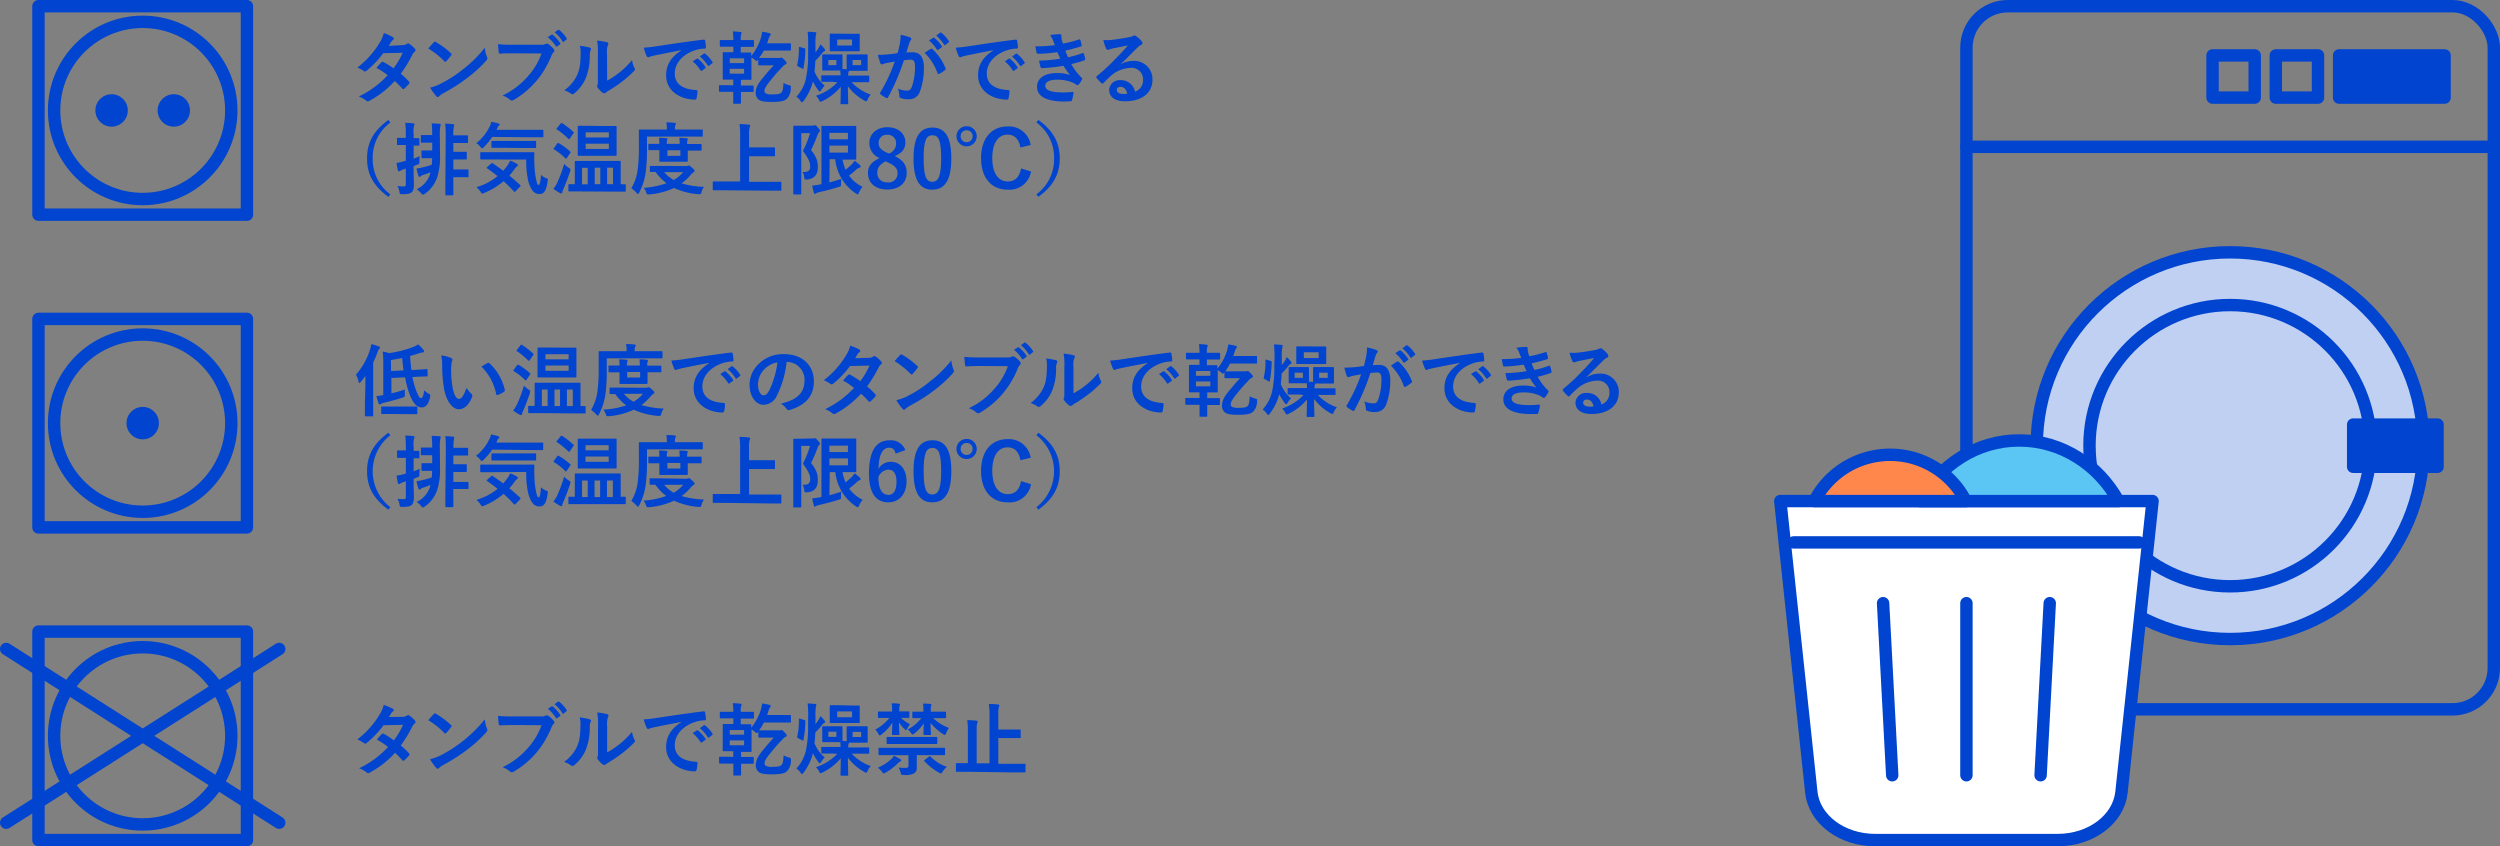 <svg xmlns="http://www.w3.org/2000/svg" viewBox="0 0 604.42 204.6"><rect x="0" y="0" width="604.42" height="204.6" fill="#808080" stroke="none"/><defs><style>.cls-1,.cls-3{fill:#0044d0;}.cls-2{fill:none;}.cls-2,.cls-3,.cls-4,.cls-5,.cls-6,.cls-7,.cls-8{stroke:#0044d0;stroke-linecap:round;stroke-linejoin:round;stroke-width:3px;}.cls-4{fill:#bfd0f3;}.cls-5{fill:#fff;}.cls-6{fill:#ffe7db;}.cls-7{fill:#5bc6f4;}.cls-8{fill:#ff874b;}</style></defs><g id="レイヤー_2" data-name="レイヤー 2"><g id="design"><path class="cls-1" d="M97.35,10.91a1.85,1.85,0,0,0,1-.28.56.56,0,0,1,.32-.14.72.72,0,0,1,.35.15,6.36,6.36,0,0,1,1.29,1.16.49.49,0,0,1,.15.34.51.51,0,0,1-.21.37,2.37,2.37,0,0,0-.57.72,29.26,29.26,0,0,1-2.79,4.59,17.53,17.53,0,0,1,2,1.92.36.36,0,0,1,.11.27.35.35,0,0,1-.11.25,11,11,0,0,1-1.18,1.19.37.37,0,0,1-.23.1.31.31,0,0,1-.2-.12,21.46,21.46,0,0,0-1.85-1.84,23,23,0,0,1-6.06,4.75,1,1,0,0,1-.47.17.57.57,0,0,1-.36-.17,5.5,5.5,0,0,0-1.81-1,22.87,22.87,0,0,0,7-5.15,15.76,15.76,0,0,0-2.73-1.78c.42-.46.82-1,1.25-1.35a.34.34,0,0,1,.25-.13.45.45,0,0,1,.19.07,20.88,20.88,0,0,1,2.45,1.52,18.5,18.5,0,0,0,2.22-3.76l-4.71.1a23.25,23.25,0,0,1-4.06,4.27.75.75,0,0,1-.38.17A.47.47,0,0,1,88,17.2a8.23,8.23,0,0,0-1.59-.88,21,21,0,0,0,5.37-6,7,7,0,0,0,1-2.34A12.28,12.28,0,0,1,95,9a.34.34,0,0,1,.21.31.54.54,0,0,1-.23.38,1.52,1.52,0,0,0-.4.4c-.15.26-.26.45-.59,1Z"/><path class="cls-1" d="M104.87,10.23a.36.36,0,0,1,.27-.16.54.54,0,0,1,.25.1,19.68,19.68,0,0,1,3.62,2.7c.12.11.17.19.17.26a.39.39,0,0,1-.11.25c-.28.38-.91,1.14-1.18,1.42-.09.1-.15.16-.23.16s-.15-.06-.24-.16a20.12,20.12,0,0,0-3.88-3.09C104,11.19,104.51,10.61,104.87,10.23Zm1.66,10A28.54,28.54,0,0,0,112,16.7a28.57,28.57,0,0,0,5.2-5.16,9,9,0,0,0,.53,2.22.89.89,0,0,1,.1.36c0,.17-.1.32-.31.57a30.91,30.91,0,0,1-4.36,4,41.39,41.39,0,0,1-5.74,3.72,5.69,5.69,0,0,0-1.27.88.54.54,0,0,1-.35.18.48.48,0,0,1-.32-.2A14.06,14.06,0,0,1,104,21.19,11.87,11.87,0,0,0,106.53,20.24Z"/><path class="cls-1" d="M124.06,12.89c-1.23,0-2.32,0-3.13.09-.25,0-.33-.11-.36-.38s-.14-1.37-.17-1.92a31.45,31.45,0,0,0,3.64.14h6.78a1.84,1.84,0,0,0,1.05-.19.51.51,0,0,1,.29-.08,1.11,1.11,0,0,1,.36.09,5.94,5.94,0,0,1,1.38,1.26.46.46,0,0,1,.14.32.68.68,0,0,1-.27.48,2.27,2.27,0,0,0-.44.74,22.44,22.44,0,0,1-3.68,6.17,21.38,21.38,0,0,1-5.4,4.52.87.87,0,0,1-.51.17.66.66,0,0,1-.48-.21,5.61,5.61,0,0,0-1.76-1,18.5,18.5,0,0,0,6.21-4.75,16.08,16.08,0,0,0,3.21-5.41Zm9.27-4.49c.1-.07.17-.05.29,0a8.87,8.87,0,0,1,1.8,2,.2.2,0,0,1,0,.31l-.71.51a.2.2,0,0,1-.32-.06A9.56,9.56,0,0,0,132.42,9Zm1.56-1.16c.11-.07.17,0,.29,0a7.9,7.9,0,0,1,1.8,2c.08.11.09.21-.06.34l-.62.51a.24.24,0,0,1-.16.08A.22.22,0,0,1,136,10a8.94,8.94,0,0,0-1.9-2.19Z"/><path class="cls-1" d="M142.57,11.5c.32.09.36.32.25.59a2.72,2.72,0,0,0-.23,1.29,14.16,14.16,0,0,1-1,5.58,9.76,9.76,0,0,1-2.7,3.58.85.85,0,0,1-.49.24.61.61,0,0,1-.36-.15,7,7,0,0,0-1.62-.8,9.42,9.42,0,0,0,3.16-3.78c.53-1.29.78-2.33.8-5.37a5.17,5.17,0,0,0-.19-1.6A15.29,15.29,0,0,1,142.57,11.5Zm4.22,8a19.07,19.07,0,0,0,2.69-1.76,18.62,18.62,0,0,0,3.33-3.23,5.27,5.27,0,0,0,.59,1.92,1.1,1.1,0,0,1,.11.32c0,.13-.08.27-.28.47a23.74,23.74,0,0,1-2.82,2.49A30.87,30.87,0,0,1,147,22c-.34.23-.38.27-.55.4a.55.55,0,0,1-.38.15.8.8,0,0,1-.4-.15,5.45,5.45,0,0,1-1.14-1.16.77.77,0,0,1-.17-.4.55.55,0,0,1,.08-.28c.13-.25.11-.48.11-1.44v-6a15.26,15.26,0,0,0-.19-3.31,19.28,19.28,0,0,1,2.38.4c.24.06.34.17.34.33a1.3,1.3,0,0,1-.15.47,5.28,5.28,0,0,0-.17,2.11Z"/><path class="cls-1" d="M164.7,12.14c-2.31.44-4.35.84-6.38,1.26-.72.17-.91.21-1.2.3a1,1,0,0,1-.42.15.45.45,0,0,1-.36-.28,14.45,14.45,0,0,1-.7-2.05,26.65,26.65,0,0,0,3-.33c2.34-.34,6.52-1,11.42-1.61.28,0,.38.08.4.21a11.7,11.7,0,0,1,.21,1.67c0,.23-.12.29-.36.29a8.42,8.42,0,0,0-2.32.41c-3.23,1.11-4.85,3.33-4.85,5.61,0,2.45,1.75,3.78,5.06,4,.3,0,.42.07.42.28a7,7,0,0,1-.21,1.64c-.06.28-.14.39-.36.39-3.35,0-7-1.91-7-5.87,0-2.69,1.34-4.52,3.64-6Zm3.76,2.06c.1-.08.18-.06.29,0a8.73,8.73,0,0,1,1.8,2,.19.19,0,0,1-.05.3l-.8.59a.2.2,0,0,1-.32-.06,9.56,9.56,0,0,0-1.92-2.2Zm1.7-1.24c.11-.07.17-.06.28,0a7.71,7.71,0,0,1,1.8,2,.22.22,0,0,1-.05.34l-.76.59a.2.2,0,0,1-.32-.06,9.14,9.14,0,0,0-1.9-2.18Z"/><path class="cls-1" d="M177.28,20.64V19.25h-.34c-1.41,0-1.88,0-2,0s-.21,0-.21-.19,0-.63,0-1.79V14.58c0-1.12,0-1.62,0-1.75s0-.21.21-.21.58,0,2,0h.36V11.29h-.82c-1.59,0-2.12,0-2.24,0s-.21,0-.21-.21V9.9c0-.19,0-.21.21-.21s.65,0,2.24,0h.82a16.35,16.35,0,0,0-.13-2.09,15.55,15.55,0,0,1,1.84.14c.19,0,.29.09.29.2a.86.86,0,0,1-.1.33,2.8,2.8,0,0,0-.11,1.08v.34h.72c1.61,0,2.13,0,2.24,0s.23,0,.23.21v1.22c0,.19,0,.21-.23.21s-.63,0-2.24,0h-.72v1.37h.34c1.41,0,1.88,0,2,0s.19,0,.19.21,0,.28,0,.63a13,13,0,0,0,2.34-4.39,10.46,10.46,0,0,0,.3-1.48,14.72,14.72,0,0,1,1.73.34c.19.05.35.13.35.26a.51.51,0,0,1-.16.35,2.45,2.45,0,0,0-.38.85l-.34,1h2.62c2.17,0,2.83,0,2.95,0s.19,0,.19.23V12c0,.19,0,.21-.19.21s-.78,0-2.95,0h-3.4A11.21,11.21,0,0,1,183.49,14c.16,0,.54,0,1.49,0h3.19a1,1,0,0,0,.4,0,.71.71,0,0,1,.28-.07c.19,0,.31.06.74.49s.59.65.59.82-.09.23-.27.32a2.19,2.19,0,0,0-.64.5c-.63.66-1.54,1.59-2.45,2.73-1.52,1.83-2,2.53-2,3.19a.6.6,0,0,0,.33.61,3.51,3.51,0,0,0,1.76.23c1.12,0,1.69-.11,2-.44s.43-.83.51-2.32a5.65,5.65,0,0,0,1.24.5c.57.15.57.15.53.74a3.6,3.6,0,0,1-.93,2.56c-.57.54-1.47.78-3.73.78-1.84,0-2.56-.19-3-.47a2,2,0,0,1-.83-1.65c0-1.3.53-2.32,2-4,1-1.24,1.69-2,2.36-2.72h-2c-1.13,0-1.45,0-1.54,0s-.21,0-.21-.23V14.42c-.19.21-.29.33-.38.33s-.23-.12-.46-.31a7.47,7.47,0,0,0-.8-.57v3.44c0,1.16,0,1.65,0,1.79s0,.19-.19.19-.6,0-2,0h-.34v1.39h.61c1.59,0,2.12,0,2.24,0s.21,0,.21.21V22c0,.21,0,.23-.21.23s-.65,0-2.24,0h-.61v0c0,1.71,0,2.55,0,2.64s0,.21-.21.21h-1.43c-.21,0-.23,0-.23-.21s0-.95,0-2.68h-1c-1.59,0-2.14,0-2.24,0s-.21,0-.21-.23V20.81c0-.19,0-.21.21-.21s.65,0,2.24,0Zm-.85-5.38h3.47V14.1h-3.47Zm3.47,1.37h-3.47v1.18h3.47Z"/><path class="cls-1" d="M195.39,11.06a28.3,28.3,0,0,0-.13-3.38c.7,0,1.17.06,1.82.11.17,0,.3.1.3.18s-.11.34-.13.51a14.43,14.43,0,0,0-.09,2.52v1.7c.26-.38.53-.75.75-1.11a4.41,4.41,0,0,0,.44-.87,8.24,8.24,0,0,1,1,1.1.51.51,0,0,1,.15.34c0,.12-.09.19-.21.23a1.25,1.25,0,0,0-.42.32,19.6,19.6,0,0,1-1.76,2c0,.91-.12,1.79-.19,2.6a9.14,9.14,0,0,0,2.47,3.42,4.42,4.42,0,0,0-.86,1.09c-.15.22-.23.32-.32.32s-.19-.1-.34-.3a12.65,12.65,0,0,1-1.33-2.13,13.26,13.26,0,0,1-2.26,4.69c-.19.23-.29.34-.38.34s-.21-.11-.36-.34a3.42,3.42,0,0,0-1-1,9.65,9.65,0,0,0,2.28-4.24,27.62,27.62,0,0,0,.55-6.37Zm-.95.61c.25.06.26.06.26.27a25.56,25.56,0,0,1-.45,4.56c0,.19-.08.2-.29.09l-1-.53c-.24-.13-.26-.17-.22-.36a17.37,17.37,0,0,0,.41-4.16c0-.21,0-.25.29-.17Zm6.91,8.11c-1.84,0-2.47,0-2.58,0s-.21,0-.21-.21V18.45c0-.21,0-.23.21-.23s.74,0,2.58,0h1.88l-.07-1.16c-.21,0-.57,0-1.16,0h-1.48c-1.07,0-1.39,0-1.5,0s-.23,0-.23-.23,0-.39,0-1.21V14.56c0-.8,0-1.07,0-1.2s0-.21.23-.21.43,0,1.5,0H202c1,0,1.37,0,1.48,0s.21,0,.21.21,0,.4,0,1.2v1.12c0,.51,0,.82,0,1,.34,0,.67,0,1,.09a9.75,9.75,0,0,0,0-1.08V14.56c0-.8,0-1.07,0-1.2s0-.21.21-.21.45,0,1.56,0H208c1.09,0,1.43,0,1.54,0s.23,0,.23.21,0,.4,0,1.2v1.12c0,.82,0,1.1,0,1.21s0,.23-.23.23-.45,0-1.54,0h-1.51c-.61,0-1,0-1.22,0a2.49,2.49,0,0,1-.13.36,3.11,3.11,0,0,0-.08.8h2.32c1.84,0,2.47,0,2.58,0s.19,0,.19.23v1.16c0,.19,0,.21-.19.21s-.74,0-2.58,0h-1.48a11.34,11.34,0,0,0,4.61,3,4.06,4.06,0,0,0-.74,1.14c-.13.33-.21.46-.36.46a1,1,0,0,1-.42-.17,12.48,12.48,0,0,1-4-3.46c0,1.73.08,3.63.08,4.14,0,.19,0,.21-.21.21h-1.44c-.19,0-.21,0-.21-.21,0-.49.05-2.26.07-4a13.58,13.58,0,0,1-4.46,3.46,1.39,1.39,0,0,1-.44.15c-.15,0-.21-.13-.36-.44a4,4,0,0,0-.74-1,12.71,12.71,0,0,0,5.17-3.25Zm.86-5.28h-1.94v1.25h1.94Zm3.36-6.33c1.44,0,1.94,0,2.07,0s.21,0,.21.21,0,.45,0,1.29v1.25c0,.82,0,1.16,0,1.27s0,.21-.21.21-.63,0-2.07,0h-2.7c-1.42,0-1.92,0-2.05,0s-.21,0-.21-.21,0-.45,0-1.27V9.64c0-.84,0-1.18,0-1.29s0-.21.21-.21.63,0,2.05,0ZM206,9.56h-3.59V11H206Zm2.2,4.94h-2.07v1.25h2.07Z"/><path class="cls-1" d="M217.56,10.53a12.39,12.39,0,0,0,.19-2.11,13.45,13.45,0,0,1,2.28.63.4.4,0,0,1,.3.38.36.36,0,0,1-.13.28,2.55,2.55,0,0,0-.38.73c-.25.77-.43,1.48-.68,2.27.51-.05,1.08-.07,1.52-.07,1.76,0,2.71,1.23,2.71,3.67a16.3,16.3,0,0,1-1,5.94A2.72,2.72,0,0,1,219.78,24a5,5,0,0,1-2-.29.5.5,0,0,1-.34-.53,5.7,5.7,0,0,0-.36-1.77,5,5,0,0,0,2.18.5c.63,0,.91-.23,1.22-1a14.63,14.63,0,0,0,.74-4.73c0-1.33-.25-1.75-1.09-1.75a12,12,0,0,0-1.59.14,53.27,53.27,0,0,1-3.82,8.92.3.3,0,0,1-.49.17,7.76,7.76,0,0,1-1.31-.83.39.39,0,0,1-.16-.29.32.32,0,0,1,.08-.2,40.52,40.52,0,0,0,3.48-7.45c-.75.11-1.35.23-1.87.32a6.69,6.69,0,0,0-1,.3.42.42,0,0,1-.61-.24,17.77,17.77,0,0,1-.59-2c.84,0,1.67-.06,2.51-.13s1.5-.17,2.24-.29C217.3,11.84,217.43,11.18,217.56,10.53Zm7.52,1.27c.14-.07.23,0,.37.1a12.65,12.65,0,0,1,3.15,4.61c.07.18.06.27-.08.38a7.33,7.33,0,0,1-1.42.95c-.19.1-.38.08-.44-.15a13,13,0,0,0-3.11-4.92A17.2,17.2,0,0,1,225.08,11.8Zm.52-2.66c.09-.07.17-.05.28,0a8.9,8.9,0,0,1,1.81,2,.2.2,0,0,1-.06.31l-.8.59a.2.2,0,0,1-.32-.06,9.35,9.35,0,0,0-1.92-2.2Zm1.69-1.23c.11-.08.17-.06.28,0a7.89,7.89,0,0,1,1.81,2,.23.23,0,0,1-.06.35l-.76.58a.19.19,0,0,1-.32-.05,9.16,9.16,0,0,0-1.9-2.19Z"/><path class="cls-1" d="M240.13,12.14c-2.31.44-4.35.84-6.38,1.26-.72.17-.91.21-1.2.3a1,1,0,0,1-.42.15.45.45,0,0,1-.36-.28,14.45,14.45,0,0,1-.7-2.05,26.65,26.65,0,0,0,3-.33c2.34-.34,6.52-1,11.42-1.61.28,0,.38.08.4.21a11.7,11.7,0,0,1,.21,1.67c0,.23-.12.29-.36.29a8.42,8.42,0,0,0-2.32.41c-3.23,1.11-4.85,3.33-4.85,5.61,0,2.45,1.75,3.78,5.06,4,.3,0,.42.07.42.28a7,7,0,0,1-.21,1.64c-.06.28-.14.39-.37.39-3.34,0-7-1.91-7-5.87,0-2.69,1.34-4.52,3.64-6Zm3.76,2.06c.1-.08.18-.06.29,0a8.73,8.73,0,0,1,1.8,2,.19.19,0,0,1,0,.3l-.8.59a.2.2,0,0,1-.32-.06,9.56,9.56,0,0,0-1.92-2.2ZM245.58,13c.12-.07.18-.06.29,0a7.71,7.71,0,0,1,1.8,2,.22.22,0,0,1,0,.34l-.76.59a.21.21,0,0,1-.33-.06,8.89,8.89,0,0,0-1.89-2.18Z"/><path class="cls-1" d="M254.55,9.69a5,5,0,0,0-.66-1.21,13.76,13.76,0,0,1,2.3-.21c.26,0,.42.15.42.34s0,.25,0,.36a4.41,4.41,0,0,0,.07.57,10.17,10.17,0,0,0,.31,1,28.45,28.45,0,0,0,3.87-1c.17-.07.27,0,.33.1.11.36.24.89.32,1.27a.29.29,0,0,1-.23.34c-1.27.4-2.43.69-3.72,1,.17.48.42,1.07.66,1.6a23.26,23.26,0,0,0,3.46-1c.19-.1.28-.06.34.11a6.9,6.9,0,0,1,.34,1.26c0,.17,0,.26-.15.34a24,24,0,0,1-3.21.93,14.37,14.37,0,0,0,2.49,3.29c.19.17.19.24.09.45a5.22,5.22,0,0,1-.77,1.18c-.12.13-.19.19-.31.19a.54.54,0,0,1-.26-.11,4.81,4.81,0,0,0-1.13-.61,9.17,9.17,0,0,0-3.57-.61c-1.78,0-2.83.55-2.83,1.44,0,1.24,1.62,1.64,4.52,1.64.71,0,1.41-.08,2.09-.12.19,0,.25.1.23.25a11.47,11.47,0,0,1-.38,1.73c-.06.19-.13.27-.4.28-.43,0-.89.06-1.36.06-4.37,0-6.69-1.23-6.69-3.57,0-2,1.75-3.31,4.71-3.31a8.85,8.85,0,0,1,3.27.48,20.51,20.51,0,0,1-1.58-2.24,46.3,46.3,0,0,1-5.21.57c-.2,0-.28-.08-.34-.27a10.21,10.21,0,0,1-.34-1.56,32.76,32.76,0,0,0,5.11-.47c-.19-.4-.47-1.05-.72-1.58A32.47,32.47,0,0,1,251,13c-.22,0-.34-.08-.38-.27s-.19-.91-.3-1.52a33.58,33.58,0,0,0,4.73-.3C254.86,10.49,254.74,10.17,254.55,9.69Z"/><path class="cls-1" d="M270.91,15.58a5.81,5.81,0,0,1,3-.85,4.41,4.41,0,0,1,4.72,4.56c0,3.17-2.57,5.2-6.63,5.2-2.4,0-3.84-1-3.84-2.79a2.52,2.52,0,0,1,2.68-2.32,3.46,3.46,0,0,1,3.57,2.78,2.87,2.87,0,0,0,1.94-2.89,2.78,2.78,0,0,0-3-2.87,7.74,7.74,0,0,0-4.86,2c-.55.5-1.08,1.05-1.65,1.62-.14.13-.23.21-.33.21a.48.48,0,0,1-.28-.17,8.66,8.66,0,0,1-1.12-1.24c-.12-.15-.06-.28.09-.44a45.65,45.65,0,0,0,4.51-4.19C270.91,13,271.81,12,272.68,11c-1.14.21-2.49.47-3.67.72a5.51,5.51,0,0,0-.79.23,1.39,1.39,0,0,1-.38.09.43.43,0,0,1-.42-.32,9.23,9.23,0,0,1-.67-2.05,10.47,10.47,0,0,0,1.77,0c1.16-.12,2.83-.37,4.31-.65a5.09,5.09,0,0,0,1.05-.28.89.89,0,0,1,.36-.16.63.63,0,0,1,.43.16A7.21,7.21,0,0,1,276,9.94a.68.68,0,0,1,.21.46.5.5,0,0,1-.33.45,3.11,3.11,0,0,0-.83.61c-1.39,1.35-2.66,2.68-4.11,4.07Zm0,5.42c-.55,0-.91.32-.91.72,0,.59.51,1,1.65,1a4,4,0,0,0,.88-.08C272.3,21.59,271.73,21,270.93,21Z"/><path class="cls-1" d="M94.38,29.62a10.5,10.5,0,0,0-4.27,8.7A10.48,10.48,0,0,0,94.38,47l-.49.59c-3.65-2.66-5.15-5.54-5.15-9.29s1.5-6.63,5.15-9.29Z"/><path class="cls-1" d="M100,40.85c0,1.82.06,2.85.06,3.8s-.16,1.56-.59,1.88-.82.38-2,.42c-.76,0-.8,0-.89-.57A4.15,4.15,0,0,0,96.09,45a15.2,15.2,0,0,0,1.62.06c.27,0,.4-.12.4-.53V40.76l-.69.22a3.49,3.49,0,0,0-.66.33.56.56,0,0,1-.32.11c-.12,0-.19-.08-.25-.23-.11-.49-.23-1.14-.32-1.8A12.53,12.53,0,0,0,97.63,39l.48-.14v-3.8h-.29c-1.17,0-1.54,0-1.65,0s-.19,0-.19-.21V33.54c0-.19,0-.21.19-.21s.48,0,1.65,0h.29v-.93a22.63,22.63,0,0,0-.13-2.7,19.11,19.11,0,0,1,1.91.13c.19,0,.33.11.33.21a1,1,0,0,1-.14.4A6.06,6.06,0,0,0,100,32.4v1c.76,0,1.06,0,1.18,0s.21,0,.21.21v1.38c0,.19,0,.21-.21.21l-1.18,0v3.16c.46-.17,1-.38,1.48-.63a8.88,8.88,0,0,0-.09,1.37c0,.49,0,.51-.4.66s-.67.29-1,.42Zm6.38-3.42a16.29,16.29,0,0,1-.68,5.43,8,8,0,0,1-3,4,.87.87,0,0,1-.44.22c-.11,0-.23-.09-.42-.32a4.6,4.6,0,0,0-1.12-1,6.12,6.12,0,0,0,3.13-3.32l.25-.78c-.59.23-1.2.44-1.71.61a1.71,1.71,0,0,0-.7.36.39.39,0,0,1-.29.13c-.07,0-.15,0-.22-.23a11,11,0,0,1-.48-1.8,10.74,10.74,0,0,0,1.16-.19,20.63,20.63,0,0,0,2.54-.72c0-.48.08-1,.08-1.58h-1.1c-.87,0-1.14,0-1.25,0s-.23,0-.23-.23V36.58c0-.19,0-.21.23-.21s.38,0,1.25,0h1.12V34.49h-1.12c-1,0-1.33,0-1.44,0s-.19,0-.19-.2V32.87c0-.19,0-.21.19-.21s.43,0,1.44,0h1.12a27.35,27.35,0,0,0-.13-2.83c.7,0,1.25.06,1.88.11.19,0,.3.1.3.19s-.09.35-.11.52a11.74,11.74,0,0,0-.1,2.24ZM107.76,33a26,26,0,0,0-.13-3.1c.72,0,1.27.06,1.9.13.19,0,.28.1.28.21a3,3,0,0,1-.11.48,11.88,11.88,0,0,0-.1,2h1.69c1.14,0,1.54,0,1.66,0s.2,0,.2.21v1.45c0,.19,0,.2-.2.2s-.52,0-1.66,0H109.6v2.12h1.46c1.09,0,1.47,0,1.58,0s.21,0,.21.21v1.44c0,.19,0,.21-.21.21s-.49,0-1.58,0H109.6v2.41h1.79c1.18,0,1.57,0,1.67,0s.21,0,.21.21v1.43c0,.21,0,.23-.21.23s-.49,0-1.67,0H109.6v1c0,2,0,3.08,0,3.19s0,.19-.21.19h-1.5c-.19,0-.21,0-.21-.19s0-1.14,0-3.19Z"/><path class="cls-1" d="M119,33.1A15.2,15.2,0,0,1,117,35.55c-.21.21-.35.32-.44.32s-.23-.11-.42-.38a3.42,3.42,0,0,0-1-.87,11.27,11.27,0,0,0,3.31-4.18,4.08,4.08,0,0,0,.34-1,14.16,14.16,0,0,1,1.73.42c.17.06.27.15.27.27s-.06.17-.14.24a1.09,1.09,0,0,0-.32.42l-.29.59h8.5c1.86,0,2.48,0,2.6,0s.23,0,.23.21v1.39c0,.19,0,.21-.23.21s-.74,0-2.6,0Zm-.27,6.46c.19-.17.23-.19.38-.08.82.55,1.67,1.14,2.55,1.81.38-.44.74-.9,1.1-1.39a5.85,5.85,0,0,0,.57-1.06,7.07,7.07,0,0,1,1.63.78c.17.13.25.24.25.34s-.1.21-.25.3a2,2,0,0,0-.51.55,17.11,17.11,0,0,1-1.31,1.64c.83.68,1.69,1.42,2.56,2.22.1.08.15.15.15.23a.29.29,0,0,1-.11.21l-1.06,1.1c-.12.11-.19.17-.27.17s-.11,0-.19-.12c-.8-.87-1.61-1.69-2.47-2.46a17.56,17.56,0,0,1-4.69,2.85,1.54,1.54,0,0,1-.48.15c-.13,0-.22-.12-.41-.44a4.2,4.2,0,0,0-1-1.1,14.48,14.48,0,0,0,5.13-2.68c-.8-.65-1.64-1.27-2.51-1.86-.17-.12-.17-.15,0-.34Zm.21-1c-1.84,0-2.49,0-2.6,0s-.23,0-.23-.21V37c0-.19,0-.21.23-.21s.76,0,2.6,0h7.41c1.88,0,2.51,0,2.62,0s.23,0,.23.22a20.23,20.23,0,0,0,0,2.45,20.68,20.68,0,0,0,.36,3.69c.25,1.08.32,1.56.7,1.56.23,0,.4-.63.54-2.43a3.29,3.29,0,0,0,1.31.81c.4.16.38.21.28.82-.32,2.18-.82,3-2,3s-2-.85-2.64-3a21,21,0,0,1-.52-5.34Zm2.58-2.83c-1.8,0-2.41,0-2.5,0s-.21,0-.21-.23V34.28c0-.19,0-.21.21-.21s.7,0,2.5,0h5.36c1.79,0,2.41,0,2.53,0s.21,0,.21.21v1.27c0,.21,0,.23-.21.23s-.74,0-2.53,0Z"/><path class="cls-1" d="M134.72,34.71c.15-.19.21-.19.38-.09a15.24,15.24,0,0,1,2.74,2c.07.06.11.1.11.16s0,.11-.11.22L137,38.25c0,.09-.09.13-.15.13s-.09,0-.17-.11a14.29,14.29,0,0,0-2.7-2.13c-.09-.06-.13-.1-.13-.15a.46.46,0,0,1,.11-.21Zm0,9.45a32.07,32.07,0,0,0,1.67-4.53,6.38,6.38,0,0,0,1.12.94c.31.2.4.28.4.45a2.4,2.4,0,0,1-.09.44c-.5,1.54-1.07,3-1.62,4.29a2.33,2.33,0,0,0-.26.74.24.24,0,0,1-.23.27.9.9,0,0,1-.36-.11,11.42,11.42,0,0,1-1.56-1A9.3,9.3,0,0,0,134.76,44.16Zm.82-14.27c.15-.17.2-.17.38-.1a18.34,18.34,0,0,1,2.69,2.09c.08.06.12.12.12.16s0,.11-.12.22l-.85,1.24c-.13.19-.19.17-.34.06a17.8,17.8,0,0,0-2.76-2.25c-.09,0-.13-.09-.13-.13s0-.11.13-.23Zm4.69,16.39c-1.86,0-2.49,0-2.6,0s-.21,0-.21-.21V44.75c0-.19,0-.21.21-.21s.45,0,1.34,0V41c0-1.2,0-1.77,0-1.88s0-.21.21-.21.74,0,2.56,0h5.53c1.82,0,2.45,0,2.56,0s.23,0,.23.21,0,.68,0,1.86v3.57l1,0c.21,0,.23,0,.23.21v1.36c0,.19,0,.21-.23.21s-.74,0-2.58,0Zm6.25-15.82c1.71,0,2.3,0,2.41,0s.19,0,.19.23,0,.63,0,1.82v3.12c0,1.2,0,1.71,0,1.82s0,.21-.19.21-.7,0-2.41,0h-4.18c-1.69,0-2.3,0-2.41,0s-.21,0-.21-.21,0-.62,0-1.82V32.47c0-1.19,0-1.71,0-1.82s0-.23.21-.23.72,0,2.41,0Zm-4.39,14.11v-4h-1.37v4ZM141.6,32v1.23h5.6V32Zm5.6,2.73h-5.6V36h5.6Zm-2.07,9.8v-4h-1.35v4Zm1.65-4v4h1.43v-4Z"/><path class="cls-1" d="M156.42,35.72a42.51,42.51,0,0,1-.32,6,15.11,15.11,0,0,1-1.54,4.82c-.14.25-.21.36-.31.36s-.19-.11-.38-.3a7.13,7.13,0,0,0-1.23-1.1,11.66,11.66,0,0,0,1.54-4.54,40.23,40.23,0,0,0,.28-5.55c0-2.62,0-3.78,0-3.9s0-.2.21-.2.74,0,2.55,0h4v-.19a6.52,6.52,0,0,0-.13-1.53c.76,0,1.36.05,2,.11.21,0,.32.09.32.19a.66.66,0,0,1-.13.36,1.84,1.84,0,0,0-.11.82v.24h4c1.81,0,2.43,0,2.55,0s.19,0,.19.2v1.3c0,.21,0,.22-.19.22s-.74,0-2.55,0H156.42Zm9.44,4.43a1,1,0,0,0,.44-.08.53.53,0,0,1,.23-.06c.15,0,.28.08.75.5s.67.64.67.78-.08.23-.27.36a3.45,3.45,0,0,0-.74.68,11.83,11.83,0,0,1-2.16,2,22,22,0,0,0,5.43.85,3.16,3.16,0,0,0-.59,1.22c-.11.43-.17.55-.45.55a2.06,2.06,0,0,1-.33,0,17.21,17.21,0,0,1-5.89-1.5A17.64,17.64,0,0,1,157,47a2.18,2.18,0,0,1-.34,0c-.25,0-.31-.09-.44-.51a2.79,2.79,0,0,0-.61-1.08,19.88,19.88,0,0,0,5.53-1.12,11.8,11.8,0,0,1-2.64-2.72c-.76,0-1.1,0-1.18,0s-.21,0-.21-.21V40.32c0-.19,0-.21.21-.21s.72,0,2.55,0Zm.91-5.34c1.86,0,2.53,0,2.64,0s.21,0,.21.21v1.18c0,.19,0,.21-.21.21s-.78,0-2.64,0h-.49V37c0,1.18,0,1.79,0,1.9s0,.21-.21.21-.57,0-2,0h-2.43c-1.39,0-1.84,0-2,0s-.23,0-.23-.21,0-.72,0-1.9v-.7h-.24c-1.35,0-2.09,0-2.21,0s-.21,0-.21-.21V35c0-.19,0-.21.21-.21s.86,0,2.21,0h.24a8.64,8.64,0,0,0-.09-1.48c.61,0,1.25.05,1.8.11.17,0,.25.08.25.17a.77.77,0,0,1-.1.33,3.18,3.18,0,0,0-.07.87h3.13a11.83,11.83,0,0,0-.09-1.48c.59,0,1.25.05,1.78.11.17,0,.27.08.27.17a1.22,1.22,0,0,1-.1.33,3.09,3.09,0,0,0-.07.87Zm-6.21,6.8a8.75,8.75,0,0,0,2.32,1.92,8.78,8.78,0,0,0,2.3-1.92Zm3.93-5.28h-3.13v1.35h3.13Z"/><path class="cls-1" d="M174.94,46c-1.71,0-2.29,0-2.41,0s-.21,0-.21-.21V44.08c0-.19,0-.21.21-.21s.7,0,2.41,0h4V33.19A20.31,20.31,0,0,0,178.8,30c.72,0,1.58.06,2.22.14.19,0,.35.13.35.24a1.25,1.25,0,0,1-.14.44,7,7,0,0,0-.13,1.82v3h3.72c1.66,0,2.23,0,2.34,0s.21,0,.21.21v1.72c0,.19,0,.21-.21.21s-.68,0-2.34,0H181.1v6.17h5.18c1.71,0,2.3,0,2.42,0s.21,0,.21.21v1.73c0,.19,0,.21-.21.21s-.71,0-2.42,0Z"/><path class="cls-1" d="M196.41,30.38a1,1,0,0,0,.38-.05.45.45,0,0,1,.21-.06c.17,0,.33.09.74.57s.5.59.5.74a.5.5,0,0,1-.19.34,1.59,1.59,0,0,0-.36.61,36.56,36.56,0,0,1-1.6,3.74c1.56,2,1.63,3.08,1.63,4.14,0,1.77-.76,2.8-2.6,3-.61,0-.63,0-.68-.55a2.56,2.56,0,0,0-.42-1.28c1.18.06,1.86-.2,1.86-1.36,0-.88-.26-1.67-1.76-3.75a23.44,23.44,0,0,0,1.72-4.29h-2.12V42.81c0,2.56,0,3.91,0,4s0,.2-.21.2H192c-.19,0-.21,0-.21-.2s0-1.41,0-4V34.62c0-2.62,0-3.93,0-4s0-.22.21-.22.62,0,1.61,0Zm4.11,13.74c1-.27,2-.57,2.89-.89a7,7,0,0,0-.08,1.19c0,.63,0,.63-.57.78-1.46.46-3,.87-4.83,1.29a2,2,0,0,0-.6.23.48.48,0,0,1-.31.13c-.11,0-.19,0-.23-.19a13.09,13.09,0,0,1-.41-1.8,13.93,13.93,0,0,0,1.59-.21l.63-.11V34c0-2.12,0-3.21,0-3.34s0-.21.21-.21.89,0,2.45,0h3.36c1.43,0,2.09,0,2.19,0s.21,0,.21.21,0,.76,0,2.09v3.51c0,1.37,0,2,0,2.11s0,.21-.21.21-.76,0-2.19,0h-.93a12.08,12.08,0,0,0,.74,2.47,19.4,19.4,0,0,0,1.58-1.4,4.7,4.7,0,0,0,.61-.8,15.9,15.9,0,0,1,1.31,1.1c.11.13.15.19.15.31s-.06.2-.23.26A2.31,2.31,0,0,0,207,41a21.18,21.18,0,0,1-1.74,1.45,8.4,8.4,0,0,0,3.28,2.71,5.82,5.82,0,0,0-.85,1.37c-.15.3-.23.46-.34.46s-.21-.08-.42-.21a11.31,11.31,0,0,1-5-8.29h-1.35Zm0-12v1.56H205V32.13Zm4.5,3.08h-4.5V36.9H205Z"/><path class="cls-1" d="M219.21,41.82c0,2.41-1.84,4-4.67,4s-4.69-1.5-4.69-4c0-1.68.87-2.66,2.81-3.61a3.84,3.84,0,0,1-2.47-3.71c0-2.09,1.73-3.74,4.33-3.74s4.37,1.52,4.37,3.67c0,1.55-.84,2.6-2.55,3.3C218.43,38.8,219.21,39.94,219.21,41.82ZM214.1,39c-1.35.74-2,1.52-2,2.73a2.24,2.24,0,0,0,2.41,2.36A2.15,2.15,0,0,0,217,41.9c0-1.14-.55-1.79-2.3-2.63Zm.84-1.88a2.61,2.61,0,0,0,1.71-2.53,2,2,0,0,0-2.13-2,1.91,1.91,0,0,0-2.09,2c0,1,.48,1.62,2,2.32Z"/><path class="cls-1" d="M230,38.29c0,5.37-1.64,7.56-4.6,7.56s-4.54-2.15-4.54-7.53,1.65-7.48,4.58-7.48S230,32.93,230,38.29Zm-6.69,0c0,4.27.59,5.66,2.09,5.66s2.14-1.41,2.14-5.66-.58-5.59-2.1-5.59S223.3,34,223.3,38.31Z"/><path class="cls-1" d="M236.14,32.93a2.44,2.44,0,0,1-2.43,2.45,2.47,2.47,0,0,1-2.47-2.45,2.44,2.44,0,0,1,2.47-2.41A2.4,2.4,0,0,1,236.14,32.93Zm-3.89,0a1.42,1.42,0,0,0,1.46,1.46,1.4,1.4,0,0,0,1.43-1.46,1.37,1.37,0,0,0-1.43-1.43A1.39,1.39,0,0,0,232.25,32.93Zm14.45,2.73c-.36-2-1.42-3.11-3.09-3.11-2.19,0-3.71,1.9-3.71,5.66s1.56,5.66,3.71,5.66c1.76,0,2.83-1,3.25-3.15l2.41.74a5.27,5.27,0,0,1-5.68,4.39c-3.82,0-6.4-2.76-6.4-7.62s2.6-7.66,6.4-7.66a5.34,5.34,0,0,1,5.6,4.49Z"/><path class="cls-1" d="M251.06,29c3.65,2.66,5.15,5.55,5.15,9.29s-1.5,6.63-5.15,9.29l-.5-.59a10.46,10.46,0,0,0,4.28-8.7,10.49,10.49,0,0,0-4.28-8.7Z"/><rect class="cls-2" x="9.3" y="1.5" width="50.4" height="50.4"/><circle class="cls-2" cx="34.5" cy="26.7" r="21.42"/><circle class="cls-1" cx="26.98" cy="26.7" r="3.92"/><circle class="cls-1" cx="42.02" cy="26.7" r="3.92"/><path class="cls-1" d="M88.34,93.23c0-.68,0-1.51,0-2.35-.36.51-.74,1-1.14,1.46-.15.17-.25.25-.32.25s-.14-.1-.21-.34a5.26,5.26,0,0,0-.61-1.66,16.78,16.78,0,0,0,3.4-6.07,6.93,6.93,0,0,0,.31-1.33,14.09,14.09,0,0,1,1.8.57c.21.07.3.13.3.28s0,.21-.21.32a2.1,2.1,0,0,0-.38.78c-.32.9-.68,1.73-1.06,2.55v9.88c0,1.86,0,2.79,0,2.88s0,.21-.21.21h-1.6c-.17,0-.19,0-.19-.21s0-1,0-2.88ZM99.7,91.15a21.19,21.19,0,0,0,.72,2.73c.65,1.82,1,2.38,1.37,2.38s.59-.56.76-1.9a3.65,3.65,0,0,0,1,.76c.53.3.53.32.42.91-.38,1.86-1.14,2.47-2,2.47-1.39,0-2.36-1.35-3.23-4a23.39,23.39,0,0,1-.8-3.27l-3.31.15V95.1c1-.23,2.06-.53,3.25-.93a6.49,6.49,0,0,0,0,1.15c0,.57,0,.61-.54.8-1.52.5-3.21.95-4.61,1.28a1.67,1.67,0,0,0-.65.28.37.37,0,0,1-.28.1c-.12,0-.19-.1-.25-.25A15.23,15.23,0,0,1,91,95.76a13.21,13.21,0,0,0,1.66-.25V87.69A18,18,0,0,0,92.52,85a8,8,0,0,1,1.52.38A27.31,27.31,0,0,0,100,83.85a6.16,6.16,0,0,0,1.08-.59,7.09,7.09,0,0,1,1.31,1.37.45.45,0,0,1,.15.34c0,.13-.11.21-.3.23a3.53,3.53,0,0,0-.82.17c-.76.27-1.5.49-2.28.7.08,1.28.19,2.4.33,3.4l1.27-.07c1.63-.1,2.16-.15,2.37-.17s.23,0,.23.22l.06,1.33c0,.19,0,.21-.21.23s-.78,0-2.41.08Zm-5,8.94c-1.65,0-2.22,0-2.34,0s-.19,0-.19-.23V98.5c0-.19,0-.21.19-.21s.69,0,2.34,0h3.65c1.65,0,2.2,0,2.31,0s.23,0,.23.21v1.4c0,.21,0,.23-.23.23s-.66,0-2.31,0ZM94.55,89.7l3-.15c-.13-1-.22-2-.32-3-.87.19-1.77.34-2.72.49Z"/><path class="cls-1" d="M109.09,86.57a.44.44,0,0,1,.3.34,1.54,1.54,0,0,1-.15.53,9,9,0,0,0-.17,1.86,24.17,24.17,0,0,0,.34,4.33c.27,1.5.76,2.8,1.56,2.8.61,0,1.08-.67,1.82-2.64A7.42,7.42,0,0,0,114,95.25a.57.57,0,0,1,.13.7c-.72,1.94-1.9,3-3.23,3s-3-1.75-3.55-5a34.94,34.94,0,0,1-.45-5.53,10.15,10.15,0,0,0-.23-2.49A7.94,7.94,0,0,1,109.09,86.57Zm8.82,1.19a.69.69,0,0,1,.2-.07.29.29,0,0,1,.21.11,12.58,12.58,0,0,1,3.73,6.5c0,.25-.06.32-.21.42a6.71,6.71,0,0,1-1.48.76c-.23.07-.37,0-.4-.21a12.82,12.82,0,0,0-3.56-6.63C117.13,88.18,117.6,87.92,117.91,87.76Z"/><path class="cls-1" d="M125,88.31c.16-.19.21-.19.38-.09a15.24,15.24,0,0,1,2.74,2c.08.06.11.1.11.16a.43.43,0,0,1-.11.22l-.86,1.26c0,.09-.09.13-.15.13s-.09,0-.17-.11a14.29,14.29,0,0,0-2.7-2.13c-.09-.06-.13-.1-.13-.15a.46.46,0,0,1,.11-.21Zm0,9.45a32.07,32.07,0,0,0,1.67-4.53,6.77,6.77,0,0,0,1.12.94c.31.21.4.28.4.45a1.76,1.76,0,0,1-.09.44c-.5,1.54-1.07,3-1.62,4.29a2.33,2.33,0,0,0-.26.74.24.24,0,0,1-.23.27.9.9,0,0,1-.36-.11,11.42,11.42,0,0,1-1.56-1A9.3,9.3,0,0,0,125,97.76Zm.82-14.27c.15-.17.21-.17.38-.1a19,19,0,0,1,2.7,2.09.27.27,0,0,1,.11.16s0,.11-.11.22l-.86,1.24c-.13.19-.19.17-.34.06A17.73,17.73,0,0,0,125,84.91c-.1,0-.14-.09-.14-.13s0-.11.14-.23Zm4.69,16.39c-1.86,0-2.49,0-2.6,0s-.21,0-.21-.21V98.35c0-.19,0-.21.21-.21s.45,0,1.35,0V94.62c0-1.2,0-1.76,0-1.88s0-.21.21-.21.74,0,2.56,0h5.53c1.82,0,2.45,0,2.57,0s.22,0,.22.21,0,.68,0,1.86v3.57l1,0c.21,0,.23,0,.23.21v1.36c0,.19,0,.21-.23.21s-.74,0-2.58,0Zm6.25-15.82c1.71,0,2.3,0,2.41,0s.19,0,.19.23,0,.63,0,1.82v3.12c0,1.2,0,1.71,0,1.82s0,.21-.19.21-.7,0-2.41,0h-4.18c-1.69,0-2.3,0-2.41,0s-.21,0-.21-.21,0-.62,0-1.82V86.07c0-1.19,0-1.71,0-1.82s0-.23.21-.23.72,0,2.41,0ZM132.4,98.17v-4H131v4Zm-.53-12.53v1.23h5.61V85.64Zm5.61,2.73h-5.61v1.27h5.61Zm-2.08,9.8v-4h-1.34v4Zm1.66-4v4h1.42v-4Z"/><path class="cls-1" d="M146.69,89.32a41,41,0,0,1-.32,6,15.11,15.11,0,0,1-1.54,4.82c-.13.25-.21.36-.3.36s-.19-.11-.38-.3a7.52,7.52,0,0,0-1.24-1.1,11.66,11.66,0,0,0,1.54-4.54,39.9,39.9,0,0,0,.29-5.55c0-2.62,0-3.78,0-3.89s0-.21.21-.21.74,0,2.54,0h4v-.19a6.52,6.52,0,0,0-.13-1.53c.76,0,1.37,0,2,.11.21,0,.33.09.33.19a.68.68,0,0,1-.14.36,2,2,0,0,0-.11.82v.24h4c1.81,0,2.44,0,2.55,0s.19,0,.19.21v1.29c0,.21,0,.23-.19.23s-.74,0-2.55,0H146.69Zm9.44,4.43a1,1,0,0,0,.44-.08.53.53,0,0,1,.23-.06c.15,0,.28.08.76.5s.66.64.66.78-.07.23-.26.36a3,3,0,0,0-.74.68,12.21,12.21,0,0,1-2.17,2,22.1,22.1,0,0,0,5.43.85,3.47,3.47,0,0,0-.59,1.22c-.11.43-.17.55-.45.55a1.89,1.89,0,0,1-.32,0,17.15,17.15,0,0,1-5.89-1.5,17.76,17.76,0,0,1-6,1.57,2.18,2.18,0,0,1-.34,0c-.25,0-.3-.09-.44-.51a2.79,2.79,0,0,0-.61-1.08A19.88,19.88,0,0,0,151.4,98a11.8,11.8,0,0,1-2.64-2.72c-.76,0-1.1,0-1.18,0s-.2,0-.2-.21V93.92c0-.19,0-.21.2-.21s.73,0,2.55,0Zm.91-5.34c1.87,0,2.53,0,2.65,0s.2,0,.2.21v1.18c0,.19,0,.21-.2.21s-.78,0-2.65,0h-.49v.7c0,1.18,0,1.79,0,1.9s0,.21-.21.21-.57,0-2,0H152c-1.38,0-1.84,0-2,0s-.22,0-.22-.21,0-.72,0-1.9v-.7h-.25c-1.35,0-2.09,0-2.21,0s-.2,0-.2-.21V88.58c0-.19,0-.21.2-.21s.86,0,2.21,0h.25a7.61,7.61,0,0,0-.1-1.48c.61,0,1.25,0,1.8.11.18,0,.25.08.25.17a.91.91,0,0,1-.09.33,2.71,2.71,0,0,0-.08.87h3.14a10,10,0,0,0-.1-1.48c.59,0,1.25,0,1.79.11.17,0,.26.08.26.17a1.65,1.65,0,0,1-.09.33,2.63,2.63,0,0,0-.08.87Zm-6.21,6.8a8.75,8.75,0,0,0,2.32,1.92,8.78,8.78,0,0,0,2.3-1.92Zm3.94-5.28h-3.14v1.35h3.14Z"/><path class="cls-1" d="M171.37,87.74c-2.32.44-4.35.84-6.38,1.26-.72.17-.91.21-1.2.3a1,1,0,0,1-.42.15.45.45,0,0,1-.36-.28,14.45,14.45,0,0,1-.7-2,26.65,26.65,0,0,0,3-.33c2.34-.34,6.52-1,11.42-1.61.28,0,.38.08.4.21a11.7,11.7,0,0,1,.21,1.67c0,.23-.12.29-.37.29a8.35,8.35,0,0,0-2.31.41c-3.23,1.11-4.85,3.33-4.85,5.61,0,2.45,1.75,3.78,5.06,4,.3,0,.41.07.41.28a7,7,0,0,1-.2,1.64c-.06.28-.14.39-.37.39-3.34,0-7-1.91-7-5.87,0-2.69,1.35-4.52,3.65-6Zm3.76,2.06c.1-.08.17-.06.29,0a8.73,8.73,0,0,1,1.8,2,.19.19,0,0,1-.05.3l-.8.59a.19.19,0,0,1-.32-.06,9.56,9.56,0,0,0-1.92-2.2Zm1.69-1.24c.12-.07.17-.06.29,0a7.71,7.71,0,0,1,1.8,2,.22.22,0,0,1,0,.34l-.76.59a.21.21,0,0,1-.33-.06,8.72,8.72,0,0,0-1.9-2.18Z"/><path class="cls-1" d="M190.18,87.5a23.9,23.9,0,0,1-2.37,8.19,3.62,3.62,0,0,1-3.23,2.18c-1.67,0-3.36-1.79-3.36-4.88a7,7,0,0,1,2.14-4.94,8.31,8.31,0,0,1,6.18-2.43c4.56,0,7.23,2.81,7.23,6.59,0,3.53-2,5.76-5.85,6.91-.4.12-.57,0-.81-.34a4,4,0,0,0-1.33-1.19c3.21-.76,5.73-2.09,5.73-5.68a4.31,4.31,0,0,0-4.25-4.41Zm-5.45,1.84a5.49,5.49,0,0,0-1.48,3.52c0,1.74.7,2.71,1.29,2.71s.91-.25,1.42-1.16a21.49,21.49,0,0,0,2-6.8A5.74,5.74,0,0,0,184.73,89.34Z"/><path class="cls-1" d="M210.09,86.51a1.92,1.92,0,0,0,1-.28.54.54,0,0,1,.32-.14.66.66,0,0,1,.34.15,6.11,6.11,0,0,1,1.29,1.16.46.46,0,0,1,.16.34.51.51,0,0,1-.21.37,2.37,2.37,0,0,0-.57.72,30,30,0,0,1-2.79,4.59,18.37,18.37,0,0,1,2,1.92.4.4,0,0,1,.11.27.4.4,0,0,1-.11.25,12.05,12.05,0,0,1-1.18,1.19.39.39,0,0,1-.23.1.33.33,0,0,1-.21-.12,19.94,19.94,0,0,0-1.84-1.84,23.32,23.32,0,0,1-6.06,4.75,1,1,0,0,1-.48.17.56.56,0,0,1-.36-.17,5.46,5.46,0,0,0-1.8-1,23.12,23.12,0,0,0,7-5.15A15.88,15.88,0,0,0,203.82,92c.42-.46.82-1,1.26-1.35a.33.33,0,0,1,.24-.13.48.48,0,0,1,.2.07A21.74,21.74,0,0,1,208,92.15a18.5,18.5,0,0,0,2.22-3.76l-4.71.1a23.25,23.25,0,0,1-4.07,4.27.65.65,0,0,1-.38.17.44.44,0,0,1-.3-.13,8.33,8.33,0,0,0-1.6-.88,21,21,0,0,0,5.38-6,6.94,6.94,0,0,0,1-2.34,12.08,12.08,0,0,1,2.23.93.34.34,0,0,1,.21.31.54.54,0,0,1-.23.38,1.38,1.38,0,0,0-.4.4c-.15.26-.27.45-.59,1Z"/><path class="cls-1" d="M217.62,85.83a.34.34,0,0,1,.26-.16.47.47,0,0,1,.25.1,19.39,19.39,0,0,1,3.63,2.7c.11.11.17.19.17.26a.45.45,0,0,1-.11.25c-.29.38-.91,1.14-1.18,1.42-.1.1-.15.16-.23.16s-.15-.06-.25-.16a20.05,20.05,0,0,0-3.87-3.09C216.71,86.79,217.26,86.21,217.62,85.83Zm1.65,10a28.23,28.23,0,0,0,5.47-3.54A28.64,28.64,0,0,0,230,87.14a8.22,8.22,0,0,0,.53,2.22.87.87,0,0,1,.09.36c0,.17-.09.32-.3.57a31,31,0,0,1-4.37,4A40.79,40.79,0,0,1,220.16,98a6,6,0,0,0-1.27.88.54.54,0,0,1-.34.19.48.48,0,0,1-.32-.21,12.78,12.78,0,0,1-1.52-2.11A11.8,11.8,0,0,0,219.27,95.84Z"/><path class="cls-1" d="M236.81,88.49c-1.24,0-2.32.05-3.14.09-.24,0-.32-.11-.36-.38s-.13-1.37-.17-1.92a31.65,31.65,0,0,0,3.65.14h6.78a1.86,1.86,0,0,0,1.05-.19.5.5,0,0,1,.28-.08,1.06,1.06,0,0,1,.36.09,5.79,5.79,0,0,1,1.39,1.26.49.49,0,0,1,.13.32.67.67,0,0,1-.26.48,2.1,2.1,0,0,0-.44.74,22.22,22.22,0,0,1-3.69,6.17A21.17,21.17,0,0,1,237,99.73a.87.87,0,0,1-.51.17.63.63,0,0,1-.48-.21,5.67,5.67,0,0,0-1.77-1,18.44,18.44,0,0,0,6.22-4.75,16.08,16.08,0,0,0,3.21-5.41ZM246.08,84c.09-.07.17,0,.28,0a8.9,8.9,0,0,1,1.81,2,.2.2,0,0,1-.06.31l-.7.51a.2.2,0,0,1-.32-.06,9.56,9.56,0,0,0-1.92-2.2Zm1.56-1.16c.11-.07.17,0,.28,0a7.94,7.94,0,0,1,1.81,2,.22.22,0,0,1-.06.34l-.63.51a.2.2,0,0,1-.15.08c-.08,0-.13-.06-.17-.13a8.94,8.94,0,0,0-1.9-2.19Z"/><path class="cls-1" d="M255.32,87.1c.32.09.36.32.24.59a2.72,2.72,0,0,0-.23,1.29,14.09,14.09,0,0,1-1,5.59,9.93,9.93,0,0,1-2.7,3.57.85.85,0,0,1-.49.24.59.59,0,0,1-.36-.15,7.19,7.19,0,0,0-1.62-.8,9.39,9.39,0,0,0,3.15-3.78c.54-1.29.78-2.33.8-5.37a5.17,5.17,0,0,0-.19-1.6A15.25,15.25,0,0,1,255.32,87.1Zm4.21,8a19.16,19.16,0,0,0,2.7-1.76,18.25,18.25,0,0,0,3.32-3.23,5.69,5.69,0,0,0,.59,1.92.92.92,0,0,1,.12.32c0,.13-.08.27-.29.48a24.48,24.48,0,0,1-2.81,2.48,31.87,31.87,0,0,1-3.38,2.28c-.34.23-.38.27-.55.4a.57.57,0,0,1-.38.15.77.77,0,0,1-.4-.15,5.45,5.45,0,0,1-1.14-1.16.77.77,0,0,1-.17-.4.64.64,0,0,1,.07-.28c.14-.25.12-.48.12-1.44V88.79a15.26,15.26,0,0,0-.19-3.31,19.09,19.09,0,0,1,2.37.4c.25.06.35.17.35.33a1.17,1.17,0,0,1-.16.47,5.28,5.28,0,0,0-.17,2.11Z"/><path class="cls-1" d="M277.45,87.74c-2.32.44-4.35.84-6.38,1.26-.73.17-.92.21-1.2.3a1.06,1.06,0,0,1-.42.15.45.45,0,0,1-.36-.28,12.29,12.29,0,0,1-.7-2,26.65,26.65,0,0,0,3-.33c2.33-.34,6.51-1,11.41-1.61.29,0,.38.08.4.21a10.43,10.43,0,0,1,.21,1.67c0,.23-.11.29-.36.29a8.49,8.49,0,0,0-2.32.41c-3.22,1.11-4.84,3.33-4.84,5.61,0,2.45,1.75,3.78,5,4,.31,0,.42.07.42.28a6.47,6.47,0,0,1-.21,1.64c-.05.28-.13.39-.36.39-3.34,0-7-1.91-7-5.87,0-2.69,1.35-4.52,3.65-6Zm3.76,2.06c.1-.08.17-.06.29,0a9,9,0,0,1,1.8,2,.18.18,0,0,1-.06.3l-.79.59c-.14.1-.23.08-.33-.06a9.32,9.32,0,0,0-1.92-2.2Zm1.69-1.24c.12-.07.17-.06.29,0a7.9,7.9,0,0,1,1.8,2,.21.21,0,0,1-.06.34l-.76.59c-.15.11-.24.05-.32-.06a8.72,8.72,0,0,0-1.9-2.18Z"/><path class="cls-1" d="M290,96.24V94.85h-.34c-1.41,0-1.88,0-2,0s-.21,0-.21-.19,0-.63,0-1.79V90.18c0-1.12,0-1.62,0-1.75s0-.21.21-.21.59,0,2,0H290V86.89h-.82c-1.59,0-2.13,0-2.24,0s-.21,0-.21-.21V85.5c0-.19,0-.21.21-.21s.65,0,2.24,0H290a16.35,16.35,0,0,0-.13-2.09,15.55,15.55,0,0,1,1.84.14c.19,0,.28.09.28.2a.82.82,0,0,1-.09.33,2.52,2.52,0,0,0-.12,1.08v.34h.73c1.61,0,2.12,0,2.24,0s.23,0,.23.21v1.22c0,.19,0,.21-.23.21s-.63,0-2.24,0h-.73v1.37h.35c1.4,0,1.88,0,2,0s.19,0,.19.21,0,.28,0,.63a13,13,0,0,0,2.34-4.39,10.46,10.46,0,0,0,.3-1.48,14.72,14.72,0,0,1,1.73.34c.19,0,.34.13.34.26a.55.55,0,0,1-.15.35,2.27,2.27,0,0,0-.38.85l-.34,1h2.62c2.17,0,2.83,0,2.94,0s.19,0,.19.23v1.38c0,.19,0,.21-.19.21s-.77,0-2.94,0h-3.4a11.21,11.21,0,0,1-1.16,1.88,14.69,14.69,0,0,0,1.48,0h3.19a1,1,0,0,0,.4,0,.75.75,0,0,1,.29-.07c.19,0,.3.06.74.49s.59.65.59.82-.1.23-.27.32a2.19,2.19,0,0,0-.64.5c-.63.66-1.54,1.59-2.45,2.73-1.52,1.83-2,2.53-2,3.19a.61.61,0,0,0,.32.61,3.56,3.56,0,0,0,1.77.23c1.12,0,1.69-.11,2-.44s.43-.83.51-2.32a5.77,5.77,0,0,0,1.23.5c.57.15.57.15.53.74A3.52,3.52,0,0,1,303,99.5c-.57.54-1.46.78-3.72.78-1.84,0-2.56-.19-3-.47a2,2,0,0,1-.84-1.65c0-1.3.53-2.32,2-4,1-1.24,1.69-2,2.35-2.72h-2c-1.12,0-1.44,0-1.54,0s-.21,0-.21-.23V90c-.19.21-.28.33-.38.33s-.22-.12-.45-.31a8.63,8.63,0,0,0-.8-.57v3.44c0,1.16,0,1.66,0,1.79s0,.19-.19.19-.61,0-2,0h-.35v1.39h.61c1.6,0,2.13,0,2.24,0s.21,0,.21.21v1.21c0,.21,0,.23-.21.23s-.64,0-2.24,0h-.61v0c0,1.71,0,2.55,0,2.64s0,.21-.21.21h-1.42c-.21,0-.23,0-.23-.21s0-.95,0-2.68h-1c-1.59,0-2.15,0-2.24,0s-.21,0-.21-.23V96.41c0-.19,0-.21.21-.21s.65,0,2.24,0Zm-.86-5.38h3.48V89.7h-3.48Zm3.48,1.37h-3.48v1.18h3.48Z"/><path class="cls-1" d="M308.14,86.66a26.11,26.11,0,0,0-.14-3.38c.71,0,1.18.06,1.83.11.17,0,.3.1.3.18s-.11.34-.13.51a13.79,13.79,0,0,0-.1,2.53V88.3c.27-.38.53-.75.76-1.11a5,5,0,0,0,.44-.87,9,9,0,0,1,1,1.1.51.51,0,0,1,.15.34c0,.12-.1.19-.21.23a1.16,1.16,0,0,0-.42.32,19.86,19.86,0,0,1-1.77,2c0,.91-.11,1.79-.19,2.6a9.36,9.36,0,0,0,2.47,3.42,4.37,4.37,0,0,0-.85,1.09c-.15.22-.23.32-.32.32s-.19-.1-.35-.3a13.33,13.33,0,0,1-1.33-2.13A12.93,12.93,0,0,1,307,100c-.19.23-.28.34-.38.34s-.2-.11-.36-.34a3.28,3.28,0,0,0-1-1,9.53,9.53,0,0,0,2.27-4.24,27.56,27.56,0,0,0,.56-6.37Zm-.95.61c.24.06.26.06.26.27A26.52,26.52,0,0,1,307,92.1c0,.19-.08.2-.29.09l-.95-.53c-.25-.13-.27-.17-.23-.36a16.82,16.82,0,0,0,.42-4.16c0-.21,0-.25.29-.17Zm6.91,8.11c-1.84,0-2.47,0-2.58,0s-.21,0-.21-.21V94.05c0-.21,0-.23.21-.23s.74,0,2.58,0H316l-.07-1.16c-.21,0-.57,0-1.16,0h-1.49c-1.06,0-1.38,0-1.5,0s-.22,0-.22-.23,0-.39,0-1.21V90.16c0-.8,0-1.07,0-1.2s0-.21.22-.21.44,0,1.5,0h1.49c1,0,1.36,0,1.48,0s.21,0,.21.21,0,.4,0,1.2v1.12c0,.51,0,.82,0,1,.34,0,.66,0,1,.09,0-.17,0-.47,0-1.08V90.16c0-.8,0-1.07,0-1.2s0-.21.2-.21.46,0,1.56,0h1.52c1.08,0,1.43,0,1.54,0s.23,0,.23.21,0,.4,0,1.2v1.12c0,.82,0,1.1,0,1.21s0,.23-.23.23-.46,0-1.54,0h-1.52c-.61,0-1,0-1.21,0a1.69,1.69,0,0,1-.14.36,3.87,3.87,0,0,0-.07.8h2.31c1.85,0,2.47,0,2.59,0s.19,0,.19.23v1.16c0,.19,0,.21-.19.21s-.74,0-2.59,0H318.6a11.45,11.45,0,0,0,4.62,3,4.06,4.06,0,0,0-.74,1.14c-.13.33-.21.46-.36.46a1,1,0,0,1-.42-.17,12.48,12.48,0,0,1-4-3.46c0,1.73.08,3.63.08,4.14,0,.19,0,.21-.21.21h-1.45c-.19,0-.21,0-.21-.21,0-.49.06-2.26.08-4a13.69,13.69,0,0,1-4.46,3.46,1.23,1.23,0,0,1-.44.15c-.15,0-.21-.13-.36-.44a4,4,0,0,0-.74-1,12.61,12.61,0,0,0,5.16-3.25ZM315,90.1H313v1.25H315Zm3.36-6.33c1.44,0,1.94,0,2.07,0s.21,0,.21.21,0,.45,0,1.29v1.25c0,.82,0,1.16,0,1.27s0,.21-.21.21-.63,0-2.07,0h-2.7c-1.42,0-1.92,0-2.05,0s-.21,0-.21-.21,0-.45,0-1.27V85.24c0-.84,0-1.18,0-1.29s0-.21.21-.21.63,0,2.05,0Zm.45,1.39h-3.59v1.41h3.59ZM321,90.1h-2.07v1.25H321Z"/><path class="cls-1" d="M330.31,86.13A13.51,13.51,0,0,0,330.5,84a13.45,13.45,0,0,1,2.28.63.38.38,0,0,1,.17.66,2.32,2.32,0,0,0-.38.73c-.25.77-.44,1.48-.68,2.27.51,0,1.08-.07,1.52-.07,1.76,0,2.71,1.23,2.71,3.67a16.3,16.3,0,0,1-1,5.94,2.73,2.73,0,0,1-2.57,1.79,5,5,0,0,1-2-.29.5.5,0,0,1-.35-.53,5.18,5.18,0,0,0-.36-1.77,5.09,5.09,0,0,0,2.19.5c.62,0,.91-.23,1.21-1a14.63,14.63,0,0,0,.74-4.73c0-1.33-.24-1.75-1.08-1.75a11.82,11.82,0,0,0-1.59.14,53.27,53.27,0,0,1-3.82,8.92.31.31,0,0,1-.5.17,8.66,8.66,0,0,1-1.31-.83.41.41,0,0,1-.15-.29.32.32,0,0,1,.08-.2,40.47,40.47,0,0,0,3.47-7.45c-.74.11-1.35.23-1.86.32a5.36,5.36,0,0,0-1,.31c-.27.09-.5,0-.61-.25a17.77,17.77,0,0,1-.59-2c.83,0,1.67-.06,2.51-.13s1.5-.17,2.24-.29C330,87.44,330.18,86.78,330.31,86.13Zm7.52,1.27c.13-.07.23,0,.36.1a12.8,12.8,0,0,1,3.16,4.61.28.28,0,0,1-.08.38,7.33,7.33,0,0,1-1.42,1c-.19.1-.39.08-.44-.15a12.86,12.86,0,0,0-3.12-4.92C336.77,88.05,337.32,87.67,337.83,87.4Zm.51-2.66c.1-.07.18,0,.29,0a8.87,8.87,0,0,1,1.8,2,.2.2,0,0,1-.05.31l-.8.59a.2.2,0,0,1-.32-.06,9.35,9.35,0,0,0-1.92-2.2ZM340,83.51c.12-.08.18-.06.29,0a7.84,7.84,0,0,1,1.8,2,.23.23,0,0,1-.05.35l-.76.58a.19.19,0,0,1-.32-.05,9.2,9.2,0,0,0-1.91-2.19Z"/><path class="cls-1" d="M352.88,87.74c-2.32.44-4.35.84-6.38,1.26-.72.17-.92.21-1.2.3a1.06,1.06,0,0,1-.42.15.45.45,0,0,1-.36-.28,13.28,13.28,0,0,1-.7-2,26.65,26.65,0,0,0,3-.33c2.34-.34,6.52-1,11.42-1.61.28,0,.38.08.4.21a11.76,11.76,0,0,1,.2,1.67c0,.23-.11.29-.36.29a8.35,8.35,0,0,0-2.31.41c-3.23,1.11-4.85,3.33-4.85,5.61,0,2.45,1.75,3.78,5.05,4,.31,0,.42.07.42.28a6.47,6.47,0,0,1-.21,1.64c-.05.28-.13.39-.36.39-3.34,0-7-1.91-7-5.87,0-2.69,1.35-4.52,3.65-6Zm3.76,2.06c.1-.08.17-.06.29,0a8.73,8.73,0,0,1,1.8,2,.18.18,0,0,1-.06.3l-.79.59c-.14.1-.23.08-.33-.06a9.32,9.32,0,0,0-1.92-2.2Zm1.69-1.24c.12-.07.17-.06.29,0a7.9,7.9,0,0,1,1.8,2,.22.22,0,0,1-.05.34l-.76.59a.21.21,0,0,1-.33-.06,8.72,8.72,0,0,0-1.9-2.18Z"/><path class="cls-1" d="M367.3,85.29a5,5,0,0,0-.66-1.21,13.64,13.64,0,0,1,2.29-.21c.27,0,.42.15.42.34s0,.25,0,.36a3.24,3.24,0,0,0,.08.57c.13.5.19.67.3,1a28.21,28.21,0,0,0,3.88-1c.17-.07.27-.05.32.1.12.36.25.89.33,1.27a.3.3,0,0,1-.23.34c-1.28.4-2.43.69-3.73,1,.18.48.42,1.07.67,1.6a23.63,23.63,0,0,0,3.46-1c.19-.1.28-.06.34.11a6.9,6.9,0,0,1,.34,1.26c0,.17,0,.26-.15.34a24,24,0,0,1-3.21.93,14.37,14.37,0,0,0,2.49,3.29c.19.17.19.24.09.45a5.25,5.25,0,0,1-.78,1.18c-.11.13-.19.19-.3.19a.56.56,0,0,1-.27-.11,4.54,4.54,0,0,0-1.12-.61,9.2,9.2,0,0,0-3.57-.61c-1.79,0-2.83.55-2.83,1.44,0,1.24,1.61,1.64,4.52,1.64.7,0,1.41-.08,2.09-.12.19,0,.25.1.23.25a12.85,12.85,0,0,1-.38,1.73c-.06.19-.13.27-.4.29-.44,0-.89,0-1.37,0-4.37,0-6.69-1.23-6.69-3.57,0-2,1.75-3.31,4.72-3.31a8.83,8.83,0,0,1,3.26.48,22.06,22.06,0,0,1-1.57-2.24,46.3,46.3,0,0,1-5.21.57c-.21,0-.28-.08-.34-.27a9.14,9.14,0,0,1-.34-1.56,32.76,32.76,0,0,0,5.11-.47c-.19-.4-.48-1-.72-1.58a32.61,32.61,0,0,1-4.62.46c-.23,0-.34-.08-.38-.27s-.19-.91-.3-1.52a33.58,33.58,0,0,0,4.73-.3C367.6,86.09,367.49,85.77,367.3,85.29Z"/><path class="cls-1" d="M383.66,91.18a5.78,5.78,0,0,1,3-.85,4.41,4.41,0,0,1,4.71,4.56c0,3.17-2.56,5.2-6.63,5.2-2.39,0-3.84-1-3.84-2.79A2.53,2.53,0,0,1,383.6,95a3.45,3.45,0,0,1,3.57,2.78,2.87,2.87,0,0,0,1.94-2.89,2.77,2.77,0,0,0-3-2.87,7.7,7.7,0,0,0-4.86,2c-.56.5-1.09,1-1.66,1.62-.13.13-.22.21-.32.21s-.17-.06-.29-.17a10,10,0,0,1-1.12-1.24c-.11-.15-.05-.28.1-.44a45.64,45.64,0,0,0,4.5-4.19c1.18-1.22,2.07-2.17,2.95-3.25-1.14.21-2.49.47-3.67.72a5.6,5.6,0,0,0-.8.23,1.24,1.24,0,0,1-.38.09.43.43,0,0,1-.42-.32,10,10,0,0,1-.66-2,10.47,10.47,0,0,0,1.77,0c1.15-.12,2.83-.36,4.31-.65a5.14,5.14,0,0,0,1-.28,1,1,0,0,1,.36-.16.66.66,0,0,1,.44.16,6.78,6.78,0,0,1,1.27,1.21.64.64,0,0,1,.21.46.49.49,0,0,1-.32.45,3.57,3.57,0,0,0-.84.61c-1.38,1.35-2.66,2.68-4.1,4.07Zm0,5.42c-.55,0-.91.32-.91.72,0,.59.51,1,1.65,1a3.9,3.9,0,0,0,.87-.08C385.05,97.19,384.48,96.6,383.68,96.6Z"/><path class="cls-1" d="M94.38,105.22a11,11,0,0,0,0,17.41l-.49.58c-3.65-2.66-5.15-5.54-5.15-9.29s1.5-6.63,5.15-9.29Z"/><path class="cls-1" d="M100,116.45c0,1.82.06,2.85.06,3.8s-.16,1.56-.59,1.88-.82.38-2,.42c-.76,0-.8,0-.89-.57a4.15,4.15,0,0,0-.48-1.37,15.2,15.2,0,0,0,1.62.06c.27,0,.4-.12.4-.53v-3.78l-.69.22a3.49,3.49,0,0,0-.66.33.56.56,0,0,1-.32.11c-.12,0-.19-.08-.25-.23-.11-.49-.23-1.14-.32-1.8a12.53,12.53,0,0,0,1.76-.36l.48-.14v-3.8h-.29c-1.17,0-1.54,0-1.65,0s-.19,0-.19-.21v-1.38c0-.19,0-.21.19-.21s.48,0,1.65,0h.29V108a22.63,22.63,0,0,0-.13-2.7,19.11,19.11,0,0,1,1.91.13c.19,0,.33.11.33.21a1,1,0,0,1-.14.4A6.06,6.06,0,0,0,100,108v1c.76,0,1.06,0,1.18,0s.21,0,.21.21v1.38c0,.19,0,.21-.21.21l-1.18,0v3.16c.46-.17,1-.38,1.48-.63a8.88,8.88,0,0,0-.09,1.37c0,.49,0,.51-.4.66s-.67.29-1,.42Zm6.38-3.42a16.29,16.29,0,0,1-.68,5.43,8,8,0,0,1-3,4,.87.87,0,0,1-.44.22c-.11,0-.23-.09-.42-.32a4.6,4.6,0,0,0-1.12-1,6.12,6.12,0,0,0,3.13-3.32l.25-.78c-.59.23-1.2.44-1.71.61a1.71,1.71,0,0,0-.7.36.39.39,0,0,1-.29.13c-.07,0-.15,0-.22-.23a11,11,0,0,1-.48-1.8,10.74,10.74,0,0,0,1.16-.19,20.63,20.63,0,0,0,2.54-.72c0-.48.08-1,.08-1.58h-1.1c-.87,0-1.14,0-1.25,0s-.23,0-.23-.23v-1.42c0-.19,0-.21.23-.21s.38,0,1.25,0h1.12v-1.92h-1.12c-1,0-1.33,0-1.44,0s-.19,0-.19-.2v-1.45c0-.19,0-.21.19-.21s.43,0,1.44,0h1.12a27.35,27.35,0,0,0-.13-2.83c.7,0,1.25.06,1.88.11.19,0,.3.1.3.19s-.09.35-.11.52a11.74,11.74,0,0,0-.1,2.24Zm1.41-4.48a26,26,0,0,0-.13-3.1c.72,0,1.27.06,1.9.13.19,0,.28.1.28.21a3,3,0,0,1-.11.48,11.88,11.88,0,0,0-.1,2h1.69c1.14,0,1.54,0,1.66,0s.2,0,.2.21v1.45c0,.19,0,.2-.2.2s-.52,0-1.66,0H109.6v2.12h1.46c1.09,0,1.47,0,1.58,0s.21,0,.21.21v1.44c0,.19,0,.21-.21.21s-.49,0-1.58,0H109.6v2.41h1.79c1.18,0,1.57,0,1.67,0s.21,0,.21.2V118c0,.21,0,.23-.21.23s-.49,0-1.67,0H109.6v1c0,2,0,3.08,0,3.19s0,.19-.21.19h-1.5c-.19,0-.21,0-.21-.19s0-1.14,0-3.19Z"/><path class="cls-1" d="M119,108.7a15.2,15.2,0,0,1-2.07,2.45c-.21.21-.35.32-.44.32s-.23-.11-.42-.38a3.42,3.42,0,0,0-1-.87,11.27,11.27,0,0,0,3.31-4.18,4.08,4.08,0,0,0,.34-1,14.16,14.16,0,0,1,1.73.42c.17.06.27.15.27.27s-.06.17-.14.24a1.09,1.09,0,0,0-.32.42L120,107h8.5c1.86,0,2.48,0,2.6,0s.23,0,.23.21v1.39c0,.19,0,.21-.23.21s-.74,0-2.6,0Zm-.27,6.46c.19-.17.23-.19.38-.08.82.55,1.67,1.14,2.55,1.81.38-.44.74-.9,1.1-1.39a5.85,5.85,0,0,0,.57-1.06,7.07,7.07,0,0,1,1.63.78c.17.13.25.24.25.34s-.1.21-.25.3a2,2,0,0,0-.51.55,17.11,17.11,0,0,1-1.31,1.64c.83.68,1.69,1.42,2.56,2.22.1.08.15.15.15.23a.29.29,0,0,1-.11.21l-1.06,1.1c-.12.11-.19.17-.27.17s-.11,0-.19-.12c-.8-.87-1.61-1.69-2.47-2.46a17.56,17.56,0,0,1-4.69,2.85,1.54,1.54,0,0,1-.48.15c-.13,0-.22-.12-.41-.44a4.2,4.2,0,0,0-1-1.1,14.48,14.48,0,0,0,5.13-2.68c-.8-.65-1.64-1.27-2.51-1.86-.17-.12-.17-.15,0-.34Zm.21-1c-1.84,0-2.49,0-2.6,0s-.23,0-.23-.21v-1.42c0-.19,0-.21.23-.21s.76,0,2.6,0h7.41c1.88,0,2.51,0,2.62,0s.23,0,.23.22a20.23,20.23,0,0,0,0,2.45,20.68,20.68,0,0,0,.36,3.69c.25,1.08.32,1.56.7,1.56.23,0,.4-.63.54-2.43a3.29,3.29,0,0,0,1.31.81c.4.16.38.21.28.82-.32,2.18-.82,3-2,3s-2-.85-2.64-3a21,21,0,0,1-.52-5.34Zm2.58-2.83c-1.8,0-2.41,0-2.5,0s-.21,0-.21-.23v-1.27c0-.19,0-.21.21-.21s.7,0,2.5,0h5.36c1.79,0,2.41,0,2.53,0s.21,0,.21.21v1.27c0,.21,0,.23-.21.23s-.74,0-2.53,0Z"/><path class="cls-1" d="M134.72,110.31c.15-.19.21-.19.38-.09a15.24,15.24,0,0,1,2.74,2c.07.06.11.1.11.16s0,.11-.11.22l-.86,1.26c0,.09-.09.13-.15.13s-.09,0-.17-.11a14.29,14.29,0,0,0-2.7-2.13c-.09-.06-.13-.1-.13-.15a.46.46,0,0,1,.11-.21Zm0,9.45a32.07,32.07,0,0,0,1.67-4.53,6.38,6.38,0,0,0,1.12.94c.31.21.4.28.4.45a2.4,2.4,0,0,1-.09.44c-.5,1.54-1.07,3-1.62,4.29a2.33,2.33,0,0,0-.26.74.24.24,0,0,1-.23.27.9.9,0,0,1-.36-.11,11.42,11.42,0,0,1-1.56-1A9.3,9.3,0,0,0,134.76,119.76Zm.82-14.27c.15-.17.2-.17.38-.1a18.34,18.34,0,0,1,2.69,2.09c.08.06.12.12.12.16s0,.11-.12.22l-.85,1.24c-.13.19-.19.17-.34.06a17.8,17.8,0,0,0-2.76-2.25c-.09,0-.13-.09-.13-.13s0-.11.13-.23Zm4.69,16.39c-1.86,0-2.49,0-2.6,0s-.21,0-.21-.21v-1.36c0-.19,0-.21.21-.21s.45,0,1.34,0v-3.55c0-1.2,0-1.76,0-1.88s0-.21.21-.21.74,0,2.56,0h5.53c1.82,0,2.45,0,2.56,0s.23,0,.23.21,0,.68,0,1.86v3.57l1,0c.21,0,.23,0,.23.21v1.36c0,.19,0,.21-.23.21s-.74,0-2.58,0Zm6.25-15.82c1.71,0,2.3,0,2.41,0s.19,0,.19.23,0,.63,0,1.82v3.12c0,1.2,0,1.71,0,1.82s0,.21-.19.21-.7,0-2.41,0h-4.18c-1.69,0-2.3,0-2.41,0s-.21,0-.21-.21,0-.62,0-1.82v-3.12c0-1.19,0-1.71,0-1.82s0-.23.21-.23.72,0,2.41,0Zm-4.39,14.11v-4h-1.37v4Zm-.53-12.53v1.23h5.6v-1.23Zm5.6,2.73h-5.6v1.27h5.6Zm-2.07,9.8v-4h-1.35v4Zm1.65-4v4h1.43v-4Z"/><path class="cls-1" d="M156.42,111.32a42.51,42.51,0,0,1-.32,6,15.11,15.11,0,0,1-1.54,4.82c-.14.25-.21.36-.31.36s-.19-.11-.38-.3a7.13,7.13,0,0,0-1.23-1.1,11.66,11.66,0,0,0,1.54-4.54,40.23,40.23,0,0,0,.28-5.55c0-2.62,0-3.78,0-3.89s0-.21.21-.21.74,0,2.55,0h4v-.19a6.52,6.52,0,0,0-.13-1.53c.76,0,1.36,0,2,.11.21,0,.32.09.32.19a.66.66,0,0,1-.13.36,1.84,1.84,0,0,0-.11.82v.24h4c1.81,0,2.43,0,2.55,0s.19,0,.19.21v1.29c0,.21,0,.23-.19.23s-.74,0-2.55,0H156.42Zm9.44,4.43a1,1,0,0,0,.44-.08.53.53,0,0,1,.23-.06c.15,0,.28.08.75.5s.67.64.67.78-.08.23-.27.36a3.45,3.45,0,0,0-.74.68,11.83,11.83,0,0,1-2.16,2,22,22,0,0,0,5.43.85,3.16,3.16,0,0,0-.59,1.22c-.11.43-.17.55-.45.55a2.06,2.06,0,0,1-.33,0,17.21,17.21,0,0,1-5.89-1.5,17.64,17.64,0,0,1-6,1.57,2.18,2.18,0,0,1-.34,0c-.25,0-.31-.09-.44-.51a2.79,2.79,0,0,0-.61-1.08,19.88,19.88,0,0,0,5.53-1.12,11.8,11.8,0,0,1-2.64-2.72c-.76,0-1.1,0-1.18,0s-.21,0-.21-.21v-1.12c0-.19,0-.21.21-.21s.72,0,2.55,0Zm.91-5.34c1.86,0,2.53,0,2.64,0s.21,0,.21.21v1.18c0,.19,0,.21-.21.21s-.78,0-2.64,0h-.49v.7c0,1.18,0,1.79,0,1.9s0,.21-.21.21-.57,0-2,0h-2.43c-1.39,0-1.84,0-2,0s-.23,0-.23-.21,0-.72,0-1.9v-.7h-.24c-1.35,0-2.09,0-2.21,0s-.21,0-.21-.21v-1.18c0-.19,0-.21.21-.21s.86,0,2.21,0h.24a8.64,8.64,0,0,0-.09-1.48c.61,0,1.25,0,1.8.11.17,0,.25.08.25.17a.77.77,0,0,1-.1.33,3.18,3.18,0,0,0-.07.87h3.13a11.83,11.83,0,0,0-.09-1.48c.59,0,1.25,0,1.78.11.17,0,.27.08.27.17a1.22,1.22,0,0,1-.1.33,3.09,3.09,0,0,0-.07.87Zm-6.21,6.8a8.75,8.75,0,0,0,2.32,1.92,8.78,8.78,0,0,0,2.3-1.92Zm3.93-5.28h-3.13v1.35h3.13Z"/><path class="cls-1" d="M174.94,121.58c-1.71,0-2.29,0-2.41,0s-.21,0-.21-.21v-1.73c0-.19,0-.21.21-.21s.7,0,2.41,0h4V108.79a20.31,20.31,0,0,0-.15-3.17c.72,0,1.58.06,2.22.14.19,0,.35.13.35.24a1.25,1.25,0,0,1-.14.44,7,7,0,0,0-.13,1.82v3h3.72c1.66,0,2.23,0,2.34,0s.21,0,.21.21v1.72c0,.19,0,.21-.21.21s-.68,0-2.34,0H181.1v6.17h5.18c1.71,0,2.3,0,2.42,0s.21,0,.21.21v1.73c0,.19,0,.21-.21.21s-.71,0-2.42,0Z"/><path class="cls-1" d="M196.41,106a1,1,0,0,0,.38,0,.45.45,0,0,1,.21-.06c.17,0,.33.09.74.57s.5.59.5.74a.5.5,0,0,1-.19.34,1.59,1.59,0,0,0-.36.61,36.56,36.56,0,0,1-1.6,3.74c1.56,2,1.63,3.08,1.63,4.14,0,1.77-.76,2.8-2.6,2.95-.61,0-.63,0-.68-.55a2.56,2.56,0,0,0-.42-1.28c1.18.06,1.86-.2,1.86-1.36,0-.88-.26-1.67-1.76-3.75a23.44,23.44,0,0,0,1.72-4.29h-2.12v10.68c0,2.56,0,3.91,0,4s0,.2-.21.2H192c-.19,0-.21,0-.21-.2s0-1.41,0-4v-8.19c0-2.62,0-3.93,0-4s0-.22.21-.22.62,0,1.61,0Zm4.11,13.74c1-.27,2-.57,2.89-.89a7,7,0,0,0-.08,1.19c0,.63,0,.63-.57.78-1.46.46-3,.87-4.83,1.29a2,2,0,0,0-.6.23.48.48,0,0,1-.31.13c-.11,0-.19,0-.23-.19a13.09,13.09,0,0,1-.41-1.8,13.93,13.93,0,0,0,1.59-.21l.63-.11V109.57c0-2.12,0-3.21,0-3.34s0-.21.21-.21.89,0,2.45,0h3.36c1.43,0,2.09,0,2.19,0s.21,0,.21.21,0,.76,0,2.09v3.51c0,1.37,0,2,0,2.11s0,.21-.21.21-.76,0-2.19,0h-.93a12.08,12.08,0,0,0,.74,2.47,19.4,19.4,0,0,0,1.58-1.4,4.7,4.7,0,0,0,.61-.8,15.9,15.9,0,0,1,1.31,1.1c.11.13.15.19.15.31s-.06.2-.23.26a2.31,2.31,0,0,0-.82.57,21.18,21.18,0,0,1-1.74,1.45,8.4,8.4,0,0,0,3.28,2.71,5.82,5.82,0,0,0-.85,1.37c-.15.3-.23.46-.34.46s-.21-.08-.42-.21a11.31,11.31,0,0,1-5-8.29h-1.35Zm0-12v1.56H205v-1.56Zm4.5,3.08h-4.5v1.69H205Z"/><path class="cls-1" d="M216.53,109.67c-.22-1.06-.83-1.43-1.52-1.43-1.72,0-2.54,1.81-2.62,5.13a3.34,3.34,0,0,1,3-1.71c2.24,0,3.78,1.77,3.78,4.7,0,3.13-1.83,5.09-4.43,5.09-2.79,0-4.65-2-4.65-7,0-5.73,1.93-8,5-8a3.71,3.71,0,0,1,3.78,2.37Zm-1.84,10c1.33,0,2.05-1.08,2.05-3.19,0-1.94-.68-2.94-2-2.94a2.77,2.77,0,0,0-2.38,1.84C212.41,118.39,213.32,119.62,214.69,119.62Z"/><path class="cls-1" d="M230,113.89c0,5.37-1.64,7.56-4.6,7.56s-4.54-2.15-4.54-7.53,1.65-7.48,4.58-7.48S230,108.53,230,113.89Zm-6.69,0c0,4.27.59,5.66,2.09,5.66s2.14-1.41,2.14-5.66-.58-5.59-2.1-5.59S223.3,109.61,223.3,113.91Z"/><path class="cls-1" d="M236.14,108.53a2.44,2.44,0,0,1-2.43,2.45,2.47,2.47,0,0,1-2.47-2.45,2.44,2.44,0,0,1,2.47-2.41A2.4,2.4,0,0,1,236.14,108.53Zm-3.89,0a1.42,1.42,0,0,0,1.46,1.46,1.4,1.4,0,0,0,1.43-1.46,1.37,1.37,0,0,0-1.43-1.43A1.39,1.39,0,0,0,232.25,108.53Zm14.45,2.73c-.36-2.05-1.42-3.11-3.09-3.11-2.19,0-3.71,1.9-3.71,5.66s1.56,5.66,3.71,5.66c1.76,0,2.83-1,3.25-3.15l2.41.74a5.27,5.27,0,0,1-5.68,4.39c-3.82,0-6.4-2.76-6.4-7.62s2.6-7.66,6.4-7.66a5.34,5.34,0,0,1,5.6,4.49Z"/><path class="cls-1" d="M251.06,104.63c3.65,2.66,5.15,5.55,5.15,9.29s-1.5,6.63-5.15,9.29l-.5-.58a11,11,0,0,0,0-17.41Z"/><rect class="cls-2" x="9.3" y="77.1" width="50.4" height="50.4"/><circle class="cls-2" cx="34.5" cy="102.3" r="21.42"/><circle class="cls-1" cx="34.5" cy="102.3" r="3.92"/><path class="cls-1" d="M97.35,173.31a1.77,1.77,0,0,0,1-.29.61.61,0,0,1,.32-.13.72.72,0,0,1,.35.15,6.36,6.36,0,0,1,1.29,1.16.49.49,0,0,1,.15.34.51.51,0,0,1-.21.37,2.37,2.37,0,0,0-.57.72,29.26,29.26,0,0,1-2.79,4.59,17.53,17.53,0,0,1,2,1.92.36.36,0,0,1,.11.27.35.35,0,0,1-.11.25,11,11,0,0,1-1.18,1.19.37.37,0,0,1-.23.1.31.31,0,0,1-.2-.12A21.46,21.46,0,0,0,95.52,182a23,23,0,0,1-6.06,4.75,1,1,0,0,1-.47.17.52.52,0,0,1-.36-.17,5.5,5.5,0,0,0-1.81-1,22.87,22.87,0,0,0,7-5.15,15.76,15.76,0,0,0-2.73-1.78c.42-.46.82-1,1.25-1.35a.34.34,0,0,1,.25-.13.45.45,0,0,1,.19.07A19.61,19.61,0,0,1,95.22,179a18.5,18.5,0,0,0,2.22-3.76l-4.71.1a23.25,23.25,0,0,1-4.06,4.27.75.75,0,0,1-.38.17.47.47,0,0,1-.31-.13,8.23,8.23,0,0,0-1.59-.88,21,21,0,0,0,5.37-6,7,7,0,0,0,1-2.34,12.28,12.28,0,0,1,2.22.93.34.34,0,0,1,.21.31A.54.54,0,0,1,95,172a1.52,1.52,0,0,0-.4.4c-.15.26-.26.45-.59.95Z"/><path class="cls-1" d="M104.87,172.63a.36.36,0,0,1,.27-.16.54.54,0,0,1,.25.1,19.68,19.68,0,0,1,3.62,2.7c.12.11.17.19.17.26a.39.39,0,0,1-.11.25c-.28.38-.91,1.14-1.18,1.42-.09.1-.15.16-.23.16s-.15-.06-.24-.16a20.12,20.12,0,0,0-3.88-3.09C104,173.59,104.51,173,104.87,172.63Zm1.66,10a33.47,33.47,0,0,0,10.67-8.7,9,9,0,0,0,.53,2.22.89.89,0,0,1,.1.36c0,.17-.1.32-.31.57a30.91,30.91,0,0,1-4.36,4,41.39,41.39,0,0,1-5.74,3.72,6.25,6.25,0,0,0-1.27.87.52.52,0,0,1-.35.19.48.48,0,0,1-.32-.2,14.06,14.06,0,0,1-1.52-2.11A11.87,11.87,0,0,0,106.53,182.64Z"/><path class="cls-1" d="M124.06,175.29c-1.23,0-2.32.05-3.13.09-.25,0-.33-.11-.36-.38s-.14-1.37-.17-1.92a32,32,0,0,0,3.64.13h6.78a1.76,1.76,0,0,0,1.05-.19.59.59,0,0,1,.29-.07,1.11,1.11,0,0,1,.36.09,5.94,5.94,0,0,1,1.38,1.26.46.46,0,0,1,.14.32.68.68,0,0,1-.27.48,2.27,2.27,0,0,0-.44.74,22.44,22.44,0,0,1-3.68,6.17,21.38,21.38,0,0,1-5.4,4.52.87.87,0,0,1-.51.17.66.66,0,0,1-.48-.21,5.61,5.61,0,0,0-1.76-1,18.5,18.5,0,0,0,6.21-4.75,16.08,16.08,0,0,0,3.21-5.41Zm9.27-4.49c.1-.07.17-.05.29,0a8.87,8.87,0,0,1,1.8,2,.2.2,0,0,1,0,.31l-.71.51a.2.2,0,0,1-.32-.06,9.56,9.56,0,0,0-1.92-2.2Zm1.56-1.16c.11-.07.17,0,.29,0a7.9,7.9,0,0,1,1.8,2c.08.11.09.21-.06.34l-.62.51a.24.24,0,0,1-.16.08.22.22,0,0,1-.17-.13,8.94,8.94,0,0,0-1.9-2.19Z"/><path class="cls-1" d="M142.57,173.9c.32.09.36.32.25.59a2.72,2.72,0,0,0-.23,1.29,14.16,14.16,0,0,1-1,5.58,9.76,9.76,0,0,1-2.7,3.58.85.85,0,0,1-.49.24A.61.61,0,0,1,138,185a7,7,0,0,0-1.62-.8,9.42,9.42,0,0,0,3.16-3.78c.53-1.29.78-2.33.8-5.37a5.17,5.17,0,0,0-.19-1.6A15.29,15.29,0,0,1,142.57,173.9Zm4.22,8a19.07,19.07,0,0,0,2.69-1.76,18.62,18.62,0,0,0,3.33-3.23,5.27,5.27,0,0,0,.59,1.92,1.1,1.1,0,0,1,.11.32c0,.13-.08.27-.28.47a23.74,23.74,0,0,1-2.82,2.49,30.87,30.87,0,0,1-3.38,2.28c-.34.23-.38.27-.55.4a.55.55,0,0,1-.38.15.8.8,0,0,1-.4-.15,5.45,5.45,0,0,1-1.14-1.16.77.77,0,0,1-.17-.4.55.55,0,0,1,.08-.28c.13-.25.11-.48.11-1.44v-5.95a15.26,15.26,0,0,0-.19-3.31,19.28,19.28,0,0,1,2.38.4c.24.06.34.17.34.33a1.3,1.3,0,0,1-.15.47,5.28,5.28,0,0,0-.17,2.11Z"/><path class="cls-1" d="M164.7,174.54c-2.31.44-4.35.84-6.38,1.26-.72.17-.91.21-1.2.3a1,1,0,0,1-.42.15.45.45,0,0,1-.36-.28,14.45,14.45,0,0,1-.7-2.05,26.65,26.65,0,0,0,3-.33c2.34-.34,6.52-1,11.42-1.61.28,0,.38.08.4.21a11.7,11.7,0,0,1,.21,1.67c0,.23-.12.29-.36.29a8.42,8.42,0,0,0-2.32.41c-3.23,1.11-4.85,3.33-4.85,5.61,0,2.45,1.75,3.78,5.06,4,.3,0,.42.07.42.28a7,7,0,0,1-.21,1.64c-.06.28-.14.39-.36.39-3.35,0-7-1.91-7-5.87,0-2.69,1.34-4.52,3.64-6Zm3.76,2.06c.1-.08.18-.06.29,0a8.73,8.73,0,0,1,1.8,2,.19.19,0,0,1-.05.3l-.8.59a.2.2,0,0,1-.32-.06,9.56,9.56,0,0,0-1.92-2.2Zm1.7-1.24c.11-.07.17-.06.28,0a7.71,7.71,0,0,1,1.8,2,.22.22,0,0,1-.05.34l-.76.59a.2.2,0,0,1-.32-.06,9.14,9.14,0,0,0-1.9-2.18Z"/><path class="cls-1" d="M177.28,183v-1.39h-.34c-1.41,0-1.88,0-2,0s-.21,0-.21-.19,0-.63,0-1.79V177c0-1.12,0-1.62,0-1.75s0-.21.21-.21.58,0,2,0h.36v-1.37h-.82c-1.59,0-2.12,0-2.24,0s-.21,0-.21-.21V172.3c0-.19,0-.21.21-.21s.65,0,2.24,0h.82a16.35,16.35,0,0,0-.13-2.09,15.55,15.55,0,0,1,1.84.14c.19,0,.29.09.29.2a.86.86,0,0,1-.1.33,2.8,2.8,0,0,0-.11,1.08v.34h.72c1.61,0,2.13,0,2.24,0s.23,0,.23.21v1.22c0,.19,0,.21-.23.21s-.63,0-2.24,0h-.72v1.37h.34c1.41,0,1.88,0,2,0s.19,0,.19.21,0,.28,0,.63a13,13,0,0,0,2.34-4.39,10.46,10.46,0,0,0,.3-1.48,14.72,14.72,0,0,1,1.73.34c.19,0,.35.13.35.26a.51.51,0,0,1-.16.35,2.45,2.45,0,0,0-.38.85l-.34,1h2.62c2.17,0,2.83,0,2.95,0s.19,0,.19.23v1.38c0,.19,0,.21-.19.21s-.78,0-2.95,0h-3.4a11.21,11.21,0,0,1-1.16,1.88c.16,0,.54,0,1.49,0h3.19a1,1,0,0,0,.4,0,.71.71,0,0,1,.28-.07c.19,0,.31.06.74.49s.59.65.59.82-.09.23-.27.32a2.19,2.19,0,0,0-.64.5c-.63.66-1.54,1.59-2.45,2.73-1.52,1.83-2,2.53-2,3.19a.6.6,0,0,0,.33.61,3.51,3.51,0,0,0,1.76.23c1.12,0,1.69-.11,2-.44s.43-.83.51-2.32a5.65,5.65,0,0,0,1.24.5c.57.15.57.15.53.74a3.6,3.6,0,0,1-.93,2.56c-.57.54-1.47.78-3.73.78-1.84,0-2.56-.19-3-.47a2,2,0,0,1-.83-1.65c0-1.3.53-2.32,2-4.05,1-1.24,1.69-2,2.36-2.72h-2c-1.13,0-1.45,0-1.54,0s-.21,0-.21-.23v-1.18c-.19.21-.29.33-.38.33s-.23-.12-.46-.31a7.47,7.47,0,0,0-.8-.57v3.44c0,1.16,0,1.65,0,1.79s0,.19-.19.19-.6,0-2,0h-.34V183h.61c1.59,0,2.12,0,2.24,0s.21,0,.21.21v1.21c0,.21,0,.23-.21.23s-.65,0-2.24,0h-.61v0c0,1.71,0,2.55,0,2.64s0,.21-.21.21h-1.43c-.21,0-.23,0-.23-.21s0-.95,0-2.68h-1c-1.59,0-2.14,0-2.24,0s-.21,0-.21-.23v-1.21c0-.19,0-.21.21-.21s.65,0,2.24,0Zm-.85-5.38h3.47V176.5h-3.47ZM179.9,179h-3.47v1.18h3.47Z"/><path class="cls-1" d="M195.39,173.46a28.3,28.3,0,0,0-.13-3.38c.7,0,1.17.06,1.82.11.17,0,.3.1.3.18s-.11.34-.13.51a14.43,14.43,0,0,0-.09,2.52v1.7c.26-.38.53-.75.75-1.11a4.41,4.41,0,0,0,.44-.87,8.24,8.24,0,0,1,1,1.1.51.51,0,0,1,.15.34c0,.12-.09.19-.21.23a1.25,1.25,0,0,0-.42.32,19.6,19.6,0,0,1-1.76,2c0,.91-.12,1.79-.19,2.6a9.14,9.14,0,0,0,2.47,3.42,4.42,4.42,0,0,0-.86,1.09c-.15.22-.23.32-.32.32s-.19-.1-.34-.3a12.65,12.65,0,0,1-1.33-2.13,13.26,13.26,0,0,1-2.26,4.69c-.19.23-.29.34-.38.34s-.21-.11-.36-.34a3.58,3.58,0,0,0-1-1,9.56,9.56,0,0,0,2.28-4.23,27.62,27.62,0,0,0,.55-6.37Zm-.95.61c.25.06.26.06.26.27a25.56,25.56,0,0,1-.45,4.56c0,.19-.08.2-.29.09l-1-.53c-.24-.13-.26-.17-.22-.36a17.37,17.37,0,0,0,.41-4.16c0-.21,0-.25.29-.17Zm6.91,8.11c-1.84,0-2.47,0-2.58,0s-.21,0-.21-.21v-1.16c0-.21,0-.23.21-.23s.74,0,2.58,0h1.88l-.07-1.16c-.21,0-.57,0-1.16,0h-1.48c-1.07,0-1.39,0-1.5,0s-.23,0-.23-.23,0-.39,0-1.21V177c0-.8,0-1.07,0-1.2s0-.21.23-.21.43,0,1.5,0H202c1,0,1.37,0,1.48,0s.21,0,.21.21,0,.4,0,1.2v1.12c0,.51,0,.82,0,1,.34,0,.67.05,1,.09a9.75,9.75,0,0,0,0-1.08V177c0-.8,0-1.07,0-1.2s0-.21.21-.21.45,0,1.56,0H208c1.09,0,1.43,0,1.54,0s.23,0,.23.21,0,.4,0,1.2v1.12c0,.82,0,1.1,0,1.21s0,.23-.23.23-.45,0-1.54,0h-1.51l-1.22,0a2.49,2.49,0,0,1-.13.36,3.11,3.11,0,0,0-.08.8h2.32c1.84,0,2.47,0,2.58,0s.19,0,.19.23V182c0,.19,0,.21-.19.21s-.74,0-2.58,0h-1.48a11.34,11.34,0,0,0,4.61,3,4.06,4.06,0,0,0-.74,1.14c-.13.33-.21.46-.36.46a1,1,0,0,1-.42-.17,12.48,12.48,0,0,1-4-3.46c0,1.73.08,3.63.08,4.14,0,.19,0,.21-.21.21h-1.44c-.19,0-.21,0-.21-.21,0-.49.05-2.26.07-4a13.58,13.58,0,0,1-4.46,3.46,1.17,1.17,0,0,1-.44.15c-.15,0-.21-.13-.36-.44a4,4,0,0,0-.74-1,12.71,12.71,0,0,0,5.17-3.25Zm.86-5.28h-1.94v1.25h1.94Zm3.36-6.33c1.44,0,1.94,0,2.07,0s.21,0,.21.21,0,.45,0,1.29v1.25c0,.82,0,1.16,0,1.27s0,.21-.21.21-.63,0-2.07,0h-2.7c-1.42,0-1.92,0-2.05,0s-.21,0-.21-.21,0-.45,0-1.27V172c0-.84,0-1.18,0-1.29s0-.21.21-.21.63,0,2.05,0ZM206,172h-3.59v1.41H206Zm2.2,4.94h-2.07v1.25h2.07Z"/><path class="cls-1" d="M215.68,171.68a8.07,8.07,0,0,0-.11-1.64c.66,0,1.16,0,1.78.1.15,0,.25.07.25.15a.75.75,0,0,1-.1.32,4.34,4.34,0,0,0-.09,1.07V172h.13c1.52,0,2,0,2.11,0s.21,0,.21.19v1.16c0,.19,0,.21-.21.21l-1.8,0a8,8,0,0,0,2.16,1.54,4.52,4.52,0,0,0-.63,1c-.13.26-.22.4-.34.4s-.22-.12-.42-.31a7.24,7.24,0,0,1-1.27-1.56c0,2,.1,2.55.1,2.83s0,.23-.23.23h-1.37c-.19,0-.21,0-.21-.23s.06-.76.1-2.73a11.54,11.54,0,0,1-2.61,2.83.91.91,0,0,1-.41.25c-.14,0-.23-.14-.38-.42a4.75,4.75,0,0,0-.71-1,11,11,0,0,0,3.39-2.81h-.42c-1.52,0-2,0-2.13,0s-.21,0-.21-.21v-1.16c0-.17,0-.19.21-.19s.61,0,2.13,0h1.08Zm2,11.89c.16.09.21.17.21.28s-.13.21-.24.25a2.28,2.28,0,0,0-.65.51,13.34,13.34,0,0,1-2.91,2.19,1.3,1.3,0,0,1-.41.19c-.16,0-.23-.13-.46-.42a4.11,4.11,0,0,0-1-.95,12.15,12.15,0,0,0,3.16-2,3.78,3.78,0,0,0,.74-.89A13.11,13.11,0,0,1,217.69,183.57Zm-2.6-1c-1.75,0-2.35,0-2.47,0s-.21,0-.21-.23V181c0-.19,0-.21.21-.21s.72,0,2.47,0h10.73c1.75,0,2.36,0,2.47,0s.21,0,.21.21v1.33c0,.21,0,.23-.21.23s-.72,0-2.47,0h-4.16v1c0,.78,0,1.29,0,2a1.47,1.47,0,0,1-.68,1.42,4.6,4.6,0,0,1-2.49.38c-.59,0-.59,0-.74-.57a3.74,3.74,0,0,0-.5-1.21c.69.05,1.11.07,1.71.07s.69-.19.69-.7v-2.36Zm2.11-2.69c-1.86,0-2.51,0-2.62,0s-.21,0-.21-.19v-1.33c0-.19,0-.2.21-.2s.76,0,2.62,0h6.61c1.84,0,2.49,0,2.6,0s.21,0,.21.2v1.33c0,.17,0,.19-.21.19s-.76,0-2.6,0Zm6.06-8.17a8.94,8.94,0,0,0-.1-1.6c.65,0,1.18,0,1.81.1.17,0,.23.05.23.15a1,1,0,0,1-.08.3,3.45,3.45,0,0,0-.09,1v.4h1.25c1.58,0,2.13,0,2.24,0s.21,0,.21.19v1.16c0,.19,0,.21-.21.21s-.66,0-2.24,0h-.66a11.17,11.17,0,0,0,3.81,2.37,6.28,6.28,0,0,0-.68,1.26c-.11.3-.19.43-.32.43a1,1,0,0,1-.44-.2,13.79,13.79,0,0,1-3-2.68c0,1.8.1,2.43.1,2.69s0,.21-.21.21h-1.41c-.17,0-.19,0-.19-.21s0-.87.06-2.6a10.59,10.59,0,0,1-2.24,2.43c-.23.17-.36.25-.46.25s-.21-.11-.4-.38a3.91,3.91,0,0,0-.76-.85,9.36,9.36,0,0,0,3.27-2.72c-1.35,0-1.84,0-1.94,0s-.23,0-.23-.21v-1.16c0-.17,0-.19.23-.19s.65,0,2.22,0h.27Zm1.35,11.21a.25.25,0,0,1,.19-.1c.07,0,.13.06.21.13a10,10,0,0,0,3.91,2.44,5.79,5.79,0,0,0-1,1.17c-.19.31-.29.42-.42.42a1.31,1.31,0,0,1-.46-.17,15.06,15.06,0,0,1-3.55-2.77c-.11-.16-.09-.17.11-.35Z"/><path class="cls-1" d="M233.71,186.59c-1.69,0-2.28,0-2.39,0s-.21,0-.21-.21v-1.67c0-.19,0-.21.21-.21s.7,0,2.39,0H234v-7.74a17.37,17.37,0,0,0-.15-2.66c.72,0,1.54.06,2.21.14.19,0,.3.13.3.24a1,1,0,0,1-.1.38,5.74,5.74,0,0,0-.13,1.69v8h3.1V172.76a15,15,0,0,0-.17-2.57c.74,0,1.56.06,2.22.14.19,0,.32.11.32.23a1.14,1.14,0,0,1-.11.43,6.46,6.46,0,0,0-.13,1.75v3.63h2.39c2,0,2.68,0,2.81,0s.21,0,.21.21v1.65c0,.19,0,.21-.21.21s-.83,0-2.81,0h-2.39v6.22h4c1.69,0,2.26,0,2.37,0s.21,0,.21.21v1.67c0,.19,0,.21-.21.21s-.68,0-2.37,0Z"/><rect class="cls-2" x="9.3" y="152.7" width="50.4" height="50.4"/><line class="cls-2" x1="67.5" y1="156.9" x2="1.5" y2="198.9"/><line class="cls-2" x1="67.5" y1="198.9" x2="1.5" y2="156.9"/><circle class="cls-2" cx="34.5" cy="177.9" r="21.42"/><rect class="cls-2" x="475.42" y="1.5" width="127.5" height="170" rx="10"/><rect class="cls-3" x="573.17" y="5.75" width="10.2" height="25.5" transform="translate(559.77 596.77) rotate(-90)"/><rect class="cls-2" x="550.22" y="13.4" width="10.2" height="10.2" transform="translate(536.82 573.82) rotate(-90)"/><rect class="cls-2" x="534.92" y="13.4" width="10.2" height="10.2" transform="translate(521.52 558.52) rotate(-90)"/><circle class="cls-4" cx="539.17" cy="107.75" r="46.75"/><circle class="cls-4" cx="539.17" cy="107.75" r="34"/><line class="cls-2" x1="602.92" y1="35.5" x2="475.42" y2="35.5"/><rect class="cls-3" x="568.92" y="102.65" width="20.4" height="10.2"/><path class="cls-5" d="M497.51,203.1H453.32c-8,0-14.71-5-15.4-11.57l-7.5-70.39h90l-7.51,70.39C512.22,198.08,505.53,203.1,497.51,203.1Z"/><line class="cls-2" x1="457.48" y1="187.43" x2="455.27" y2="145.83"/><line class="cls-2" x1="475.42" y1="187.43" x2="475.42" y2="145.83"/><line class="cls-2" x1="493.35" y1="187.43" x2="495.56" y2="145.83"/><line class="cls-6" x1="433.66" y1="131.14" x2="517.17" y2="131.14"/><path class="cls-7" d="M512.17,121.14c-4.82-8.76-13.75-14.65-24-14.65s-19.15,5.89-24,14.65Z"/><path class="cls-8" d="M475.26,121.14a20.56,20.56,0,0,0-36.6,0Z"/></g></g></svg>